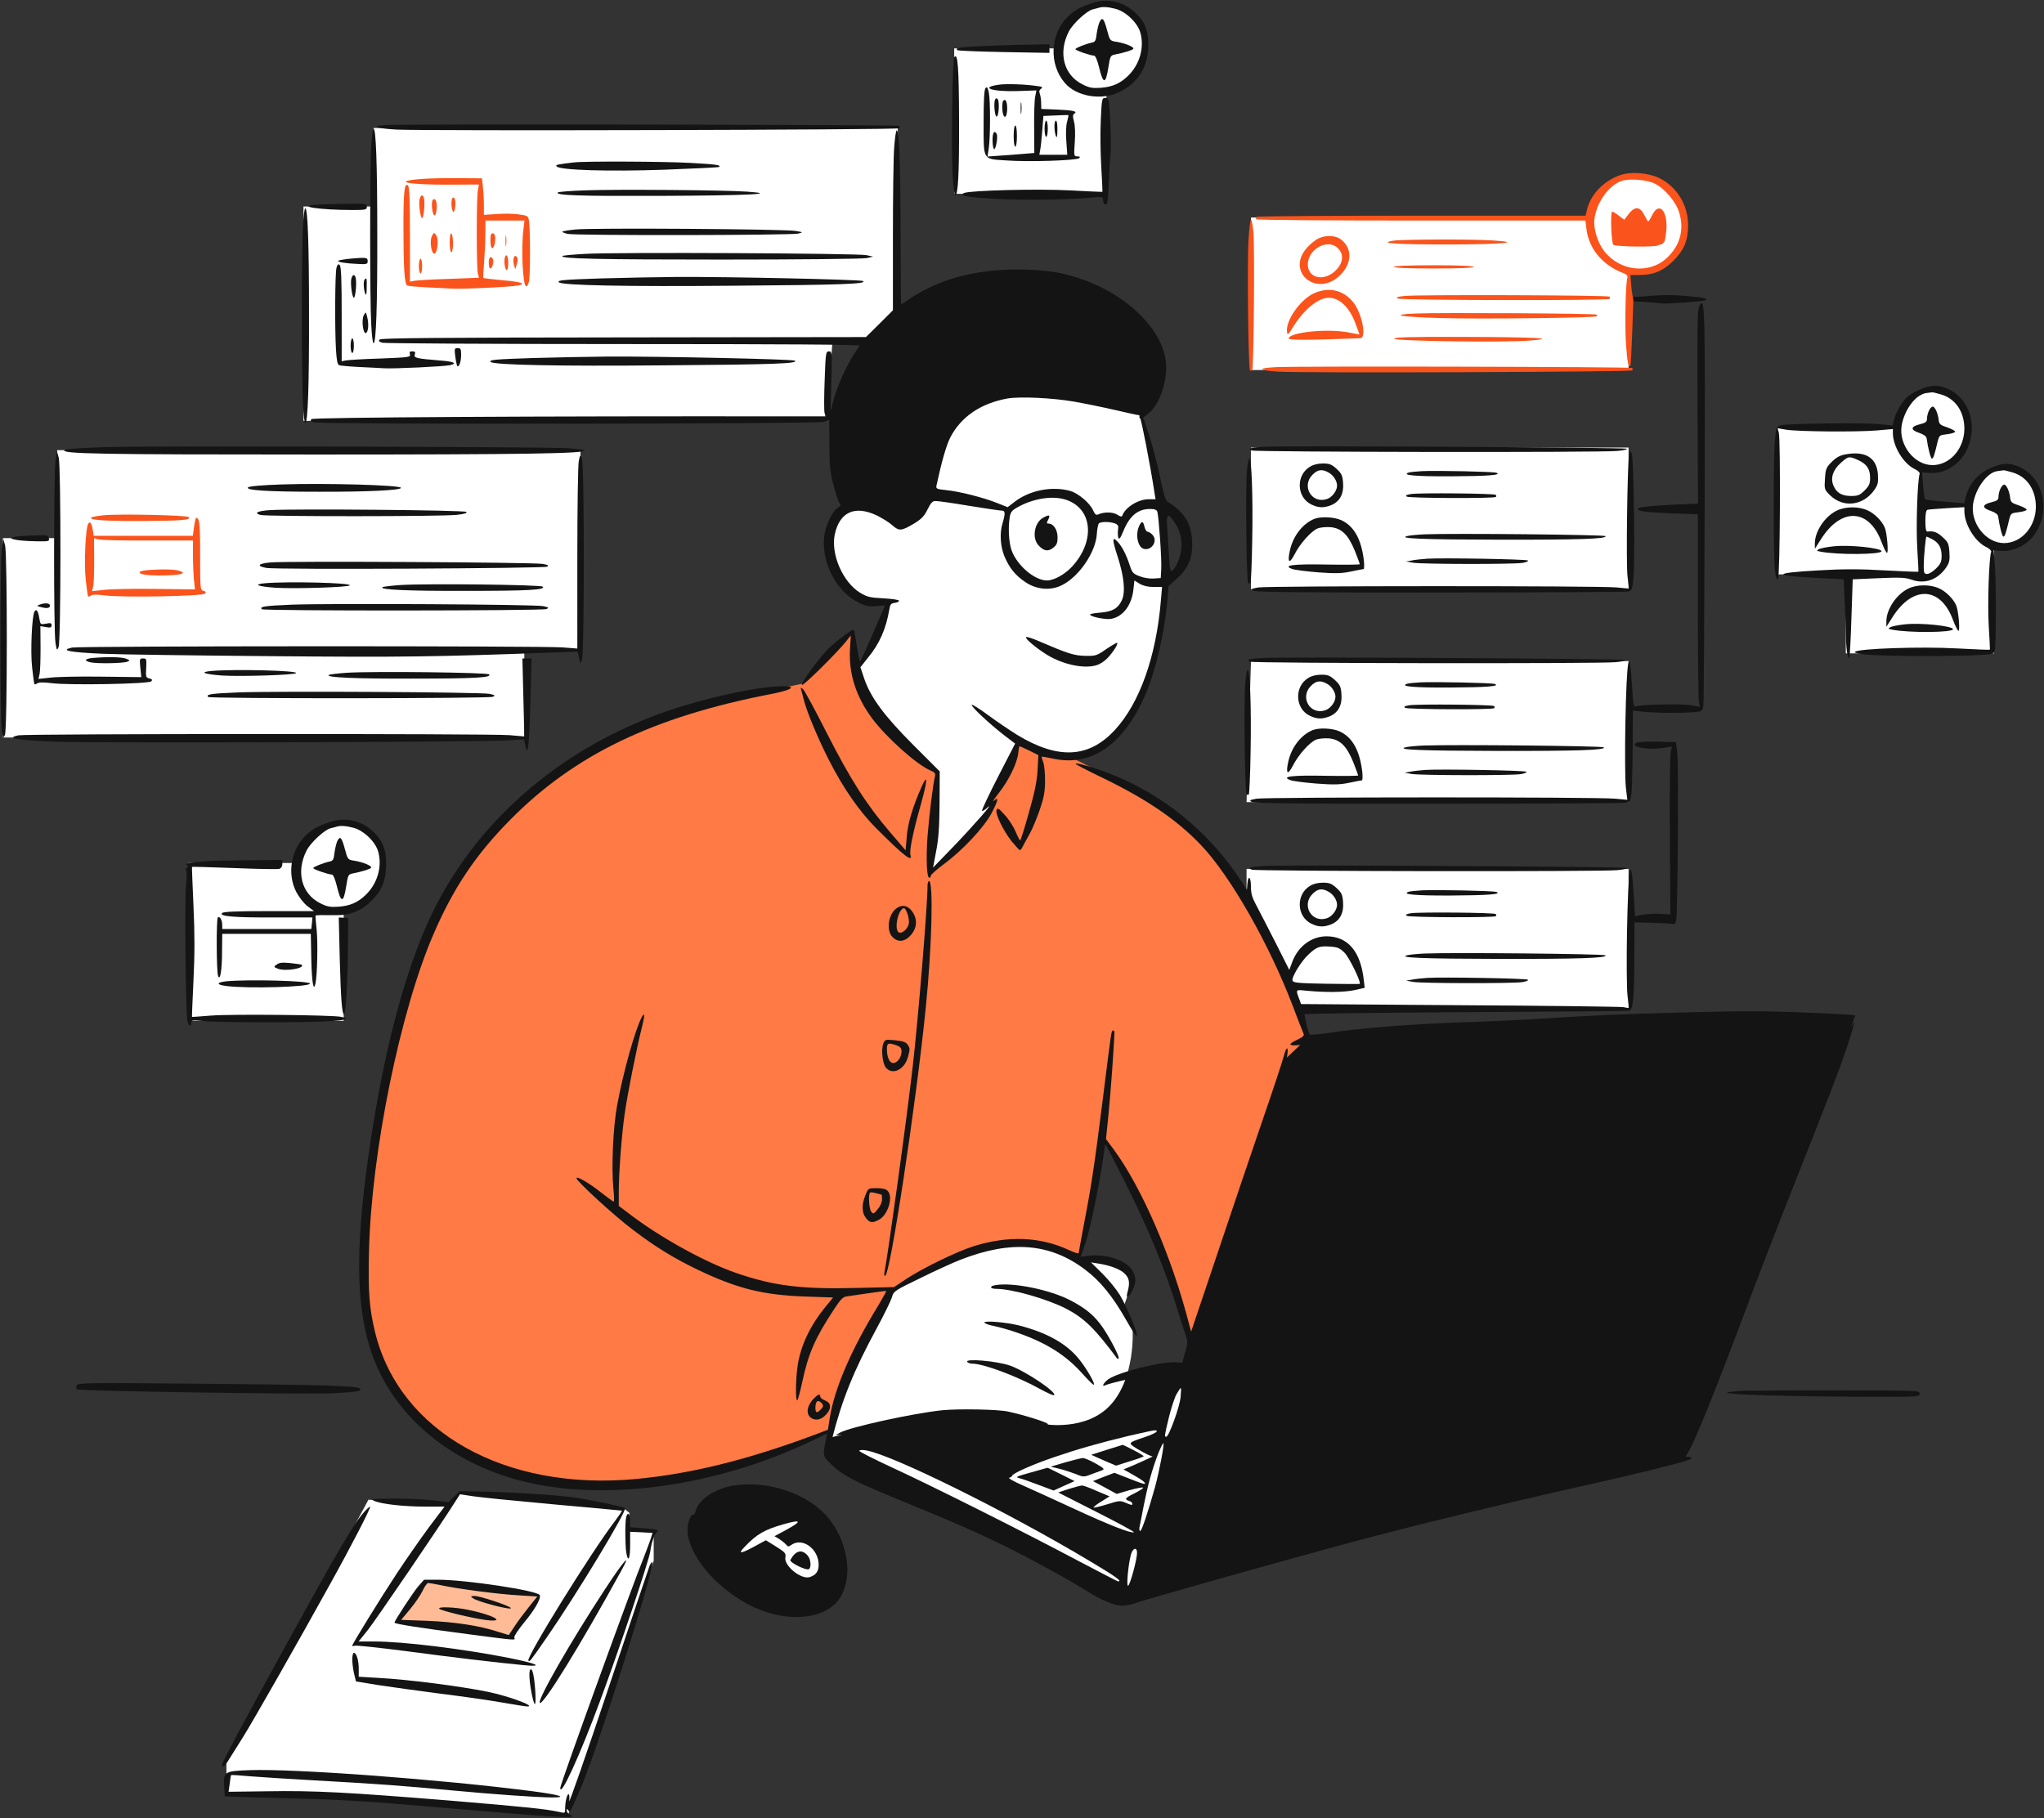 <?xml version="1.0" encoding="UTF-8"?> <svg xmlns="http://www.w3.org/2000/svg" width="1677" height="1492" viewBox="0 0 1677 1492" fill="none"><rect x="0" y="0" width="1677" height="1492" fill="#333333" stroke="none"/><g clip-path="url(#clip0_243_4365)"><path d="M1304.27 838.678L1059.33 855.254L993.024 1054.16L975.221 1118L683.002 1176.33L678.092 1189.83L683.002 1198.43L772.633 1238.94L886.819 1299.72L923.04 1314.45L1164.92 1244.47L1381.63 1199.04L1465.12 986.629L1522.21 833.153L1304.27 838.678Z" fill="#141414"></path><path d="M585.879 1227.64L571.213 1244.89L566.037 1257.4L585.879 1293.2L626.859 1319.52L663.093 1324.69L685.523 1313.05L693.719 1286.3L683.002 1257.4L659.642 1231.95L619.526 1222.46L585.879 1227.64Z" fill="#141414"></path><path d="M700.185 549.842V520.039L685.054 531.502L659.377 560.847L621.32 568.641L539.704 587.899L472.76 623.664L408.568 676.393L368.677 731.874L339.79 801.11L311.362 906.569L302.65 980.39L298.065 1069.8L315.948 1129.41L359.048 1179.39L419.572 1210.11L481.931 1219.74L564.006 1212.86L654.792 1183.97L681.386 1174.8L691.015 1139.95L729.072 1060.63L884.051 1033.12L898.723 975.805L905.601 934.08L943.199 1001.48L977.588 1099.15L1054.62 868.97L1072.96 851.547L1051.41 792.398L1030.78 752.048L990.427 692.441L939.531 652.092L879.466 621.829L853.789 616.786L836.365 608.532L811.146 655.76V667.681L763.002 715.826L769.421 632.834L718.984 587.899L700.185 549.842Z" fill="#FF7A45"></path><path d="M912.422 316.921H794.373L697.926 412.592L682.973 432.254V462.991L707.065 493.452H728.111L714.818 532.221L702.357 546.344L723.403 593.143L768.818 633.019L763.279 716.648L813.955 661.819L812.294 657.665L827.801 629.419L834.17 608.096L879.585 621.665L907.276 612.25L935.799 575.42L948.537 533.605L956.553 486.288L953.498 432.008L949.685 393.325L937.426 341.023L912.422 316.921Z" fill="white"></path><path d="M693.359 1132.34L680.874 1175.74V1179.71L735.064 1166.94L810.837 1159.39L856.998 1168.68C856.998 1168.68 891.665 1174.75 911.578 1152.42C931.491 1130.1 929.287 1092.04 929.287 1092.04L922.319 1071.14L929.287 1051.39L924.932 1039.78L900.255 1031.88L888.352 1034.85L875.288 1027.3L830.09 1019.39L781.343 1031.88L731.406 1059.82L693.359 1132.34Z" fill="white"></path><path d="M782.878 39.692H871.098L875.277 17.869L893.385 3.94H915.672L935.174 17.869L939.817 43.407L928.209 64.765L907.779 75.444V159.021H782.878V39.692Z" fill="white"></path><path d="M306.47 105.054H736.574V276.126L682.973 280.281L678.395 345.385H248.984V169.465H306.47V105.054Z" fill="white"></path><path d="M476.257 369.399H46.91V441.597H2.362V605.194H430.173V533.764H476.257V369.399Z" fill="white"></path><path d="M154.585 708.204H245.442V698.015L263.699 679.334L287.899 675.513L306.155 684.853L313.798 708.204L306.155 735.377L281.955 746.416V837.698H154.585V708.204Z" fill="white"></path><path d="M1305.9 178.48H1026.38V303.638H1336.15V223.328H1356.49L1380.48 200.904V172.222L1369 153.969L1348.66 146.147H1328.33L1310.07 161.27L1305.9 178.48Z" fill="white"></path><path d="M1336.15 367.26H1026.38V483.553H1336.15V367.26Z" fill="white"></path><path d="M1336.15 542.482H1026.38L1022.73 658.253H1336.15V542.482Z" fill="white"></path><path d="M1336.15 713.01H1022.73V735.955L1042.55 772.981L1063.93 827.738H1336.15V713.01Z" fill="white"></path><path d="M1458.42 350.088H1557.29L1565.22 329.568L1581.54 321.174H1599.73L1615.12 341.227L1611.39 371.074L1592.27 383.199H1576.41V413.512H1615.12L1621.65 393.459L1644.03 383.199L1664.08 388.796L1673.88 409.315L1666.88 437.763L1649.16 448.489H1636.1V536.164H1514.38V471.341H1458.42V350.088Z" fill="white"></path><path d="M370.044 1234.73L302.31 1230.66L185.777 1446.5V1455.96V1473.54H257.44L350.06 1478.27L465.667 1490.44L536.331 1280.71V1255.73H516.349V1241.41L511.687 1237.75L447.261 1230.66L376.818 1224.57L370.044 1234.73Z" fill="white"></path><path d="M397.657 1301.94L348.609 1297.68L325.685 1330.73L348.609 1334.47L420.582 1341.4L440.842 1308.88L397.657 1301.94Z" fill="#FFBB96"></path><path d="M895 2.866C885.134 6.333 880.734 9 875.8 13.933C861.534 28.2 860.467 52.6 873.534 67.933C882.867 79 902.867 82.6 917.534 75.933C932.734 68.867 941.134 56.6 942.067 39.666C942.734 26.067 939.534 17.4 930.6 9.666C920.6 0.733 907.534 -1.667 895 2.866ZM915.267 7.266C923.667 9.4 933.534 18.866 935.667 27C939 39.267 935 53 925.534 62.2C919 68.6 912.467 71.4 902.867 72.067C896.067 72.466 893.667 72.067 887.934 69.133C872.6 61.4 868.067 43.267 876.867 25.933C880.2 19.4 891.8 8.733 896.6 7.666C898.6 7.133 901 6.6 901.667 6.333C904.467 5.4 909.4 5.666 915.267 7.266Z" fill="#141414"></path><path d="M902.2 17.933C901.4 19.533 900.333 23.8 899.8 27.533C899.133 33.4 898.6 34.467 895.666 35C890.733 36.067 882.333 39.4 882.333 40.333C882.333 41.4 894.866 45.667 897.666 45.667C898.733 45.667 900.333 49.533 901.666 55C905.133 69.4 907.133 69.4 909.4 55.133C910.733 46.467 911.133 45.533 914.2 44.867C923 43.133 929.133 41.133 929.8 40.067C930.733 38.6 923.4 35.533 916.2 34.333C910.733 33.533 910.6 33.4 908.333 24.867C905.666 15.133 904.466 13.667 902.2 17.933Z" fill="#141414"></path><path d="M809.267 37.667C787.534 38.6 783.4 39.133 785.4 41.133C785.8 41.667 803 42.333 823.534 42.733L861 43.4V39.8V36.333L846.734 36.6C838.734 36.6 821.934 37.133 809.267 37.667Z" fill="#141414"></path><path d="M782.867 47C781.4 49.533 780.334 125 781.667 145.267C782.2 153.533 783.134 160.333 783.667 160.333C786.067 160.333 787 143 786.867 99C786.734 54.733 785.8 42.6 782.867 47Z" fill="#141414"></path><path d="M819.4 69.533C803.4 71.8 813.933 75.4 834.733 74.733L850.333 74.2L849.4 78.867C848.733 81.533 848.333 93.133 848.467 104.6L848.6 125.533L840.467 126.2C835.933 126.6 827.4 127.267 821.267 127.667L810.2 128.467L811.267 121.4C812.6 111.933 812.6 82.333 811.267 75.8C810.333 71.8 809.8 71 808.6 72.2C807.533 73.267 807 81.667 807 100.333C807 132.2 805.933 130.333 825.933 131.667C844.333 133 883.533 131.667 885.4 129.8C886.467 128.733 886.067 128.333 883.933 128.333C881.133 128.333 881 128.067 881.8 116.6C882.333 109.667 882.067 102.867 881.133 99.667C880.067 95.667 880.067 94.2 881.267 93.4C884.6 91.4 880.467 90.467 867.667 89.933L854.333 89.4L854.2 84.467C854.2 81.8 853.667 78.467 853.133 77C852.333 75.133 852.733 73.8 854.067 72.867C855.8 71.533 855.267 71.133 850.867 70.6C841 69.133 825.667 68.6 819.4 69.533ZM875.533 99.8C874.6 102.867 874.333 109.4 874.867 115.933L875.667 127H864.2H852.733L853.4 123.133C853.933 121 854.6 113.8 855.133 107.133L856.067 95.133L866.2 94.733C871.8 94.467 876.467 94.333 876.6 94.467C876.733 94.467 876.333 96.867 875.533 99.8Z" fill="#141414"></path><path d="M857 105.667C857 109.267 857.667 112.333 858.333 112.333C859.133 112.333 859.667 109.267 859.667 105.667C859.667 101.933 859.133 99 858.333 99C857.667 99 857 101.933 857 105.667Z" fill="#141414"></path><path d="M865.133 103.933C865.133 106.733 865.667 110.2 866.333 111.667C867.133 113.533 867.533 112.2 867.533 106.6C867.667 102.333 867.133 99 866.333 99C865.667 99 865 101.267 865.133 103.933Z" fill="#141414"></path><path d="M816.333 81.933C815.133 85.133 816.2 95.666 817.666 95.666C819.533 95.666 820.2 83 818.466 81.266C817.533 80.333 816.866 80.6 816.333 81.933Z" fill="#141414"></path><path d="M903.134 98.6C902.6 108.733 902.867 125.933 903.534 137C904.2 147.933 904.6 157.133 904.467 157.4C904.2 157.533 892.2 157 877.534 156.2C851 154.867 796.734 156.2 791.134 158.333C785.8 160.6 793.667 161.933 818.067 163.267C841.4 164.467 877.8 163.933 896.734 162.067C904.467 161.4 905 161.533 905 164.067C905 167.133 907 169 908.334 167C908.734 166.333 909.4 158.733 909.667 150.067C910.067 141.4 910.6 130.733 911.134 126.333C911.534 122.067 911.4 109.933 910.867 99.4C909.934 80.867 909.934 80.333 907 80.333C904.067 80.333 903.934 80.867 903.134 98.6Z" fill="#141414"></path><path d="M823.133 82.6C822.066 83.667 822.066 91.4 823.133 94.2C824.6 97.933 826.333 95 826.333 89C826.333 83.4 825 80.733 823.133 82.6Z" fill="#141414"></path><path d="M837.4 89C837.4 93.4 837.667 95 837.934 92.6C838.2 90.2 838.2 86.6 837.934 84.6C837.667 82.6 837.4 84.6 837.4 89Z" fill="#141414"></path><path d="M316.067 102.6C303.8 103.533 308.467 105.4 325.4 106.333C347.134 107.533 736.467 106.6 737.8 105.267C738.334 104.733 738.334 103.933 737.8 103.267C736.734 102.333 329.134 101.667 316.067 102.6Z" fill="#141414"></path><path d="M831.667 111.667C831.667 116.6 832.2 120.333 833 120.333C833.8 120.333 834.334 116.6 834.334 111.667C834.334 106.733 833.8 103 833 103C832.2 103 831.667 106.733 831.667 111.667Z" fill="#141414"></path><path d="M304.6 119.933C303.4 138.2 303.4 247.133 304.6 266.6C305 274.867 305.8 281.667 306.467 281.667C308.6 281.667 309.667 250.467 309.534 192.333C309.534 133.4 308.467 105.666 306.467 105.666C305.8 105.666 305 112.066 304.6 119.933Z" fill="#141414"></path><path d="M733.667 120.6C733 128.2 732.6 161.4 732.6 194.467V254.6L721.533 265.667L710.467 276.6L511.8 276.867C359.8 277 312.733 277.4 311.533 278.6C310.333 279.8 310.867 280.467 313.8 281.267C315.933 281.8 405 282.333 511.933 282.333C641 282.333 705.8 282.733 705.267 283.667C704.867 284.333 702.733 287.533 700.6 290.733C694.733 299.533 686.467 317.933 683.8 328.333L681.4 337.8L682.067 313C682.733 289.133 682.6 288.333 680.067 288.333C677.533 288.333 677.4 289.667 676.6 311.933C676.067 325 676.067 337 676.467 338.6L677.267 341.667H648.2C441.267 341.4 257 342.467 255.533 343.933C254.333 345.133 254.867 345.8 257.8 346.6C263.933 348.333 670.067 347.933 675.667 346.2L680.333 344.733L680.467 364.867C680.467 381.267 681 387.267 683.533 397C685.133 403.533 687.4 410.333 688.333 411.933C690.067 414.467 689.933 415 687.133 416.867C682.733 419.667 677.267 431.533 676.2 440.333C673.8 461.667 686.2 485.533 704.467 494.467C710.333 497.4 713 497.933 718.867 497.4L726.067 496.867L720.333 510.2C711.267 531.667 705.933 543.133 705.4 542.467C705 542.067 703.933 536.333 702.867 529.533C701.933 522.867 700.867 517 700.467 516.733C699.667 515.8 685.667 526.333 679.667 532.333C671.933 540.067 657 560.467 657.933 562.067C658.733 563.4 688.067 534.333 694.6 525.8L698.067 521.267L697.4 532.467C696.2 552.6 702.2 571.533 715.533 589.533C727.267 605.267 752.333 627.667 763.533 632.333C766.867 633.667 767.667 634.733 767.133 636.867C765.4 643.933 762.333 669.4 761 686.2C759.667 704.733 760.333 720.333 762.467 720.333C763.133 720.333 763.667 719.533 763.667 718.6C763.667 717.8 768.467 713.533 774.333 709.133C789.8 697.8 807.267 679 813.4 667.533C819.133 656.467 819.667 653.4 815.4 657.133C813.8 658.467 815.667 655.667 819.4 650.867C827.667 640.333 834.467 626.333 835.4 618.2C835.667 615 836.2 612.333 836.467 612.333C836.733 612.333 840.333 613.933 844.467 615.933L851.933 619.667L851.267 632.067C850.733 641.4 848.867 650.333 844.067 667.133C840.6 679.533 837.4 689.667 837 689.667C836.6 689.667 834.867 686.333 833.133 682.2C831.4 678.067 827.4 671.933 824.2 668.6C819.533 663.4 818.467 662.733 817.667 664.6C816.333 667.8 823.267 681.933 830.2 690.6C833.4 694.467 836.333 697.667 836.733 697.667C837.267 697.667 838.333 696.333 839.133 694.6C839.933 693 842.467 688.333 844.733 684.333C847 680.333 850.733 671.267 853.133 664.333C856.6 654.067 857.4 649.533 857.4 640.333C857.4 634.067 856.733 627.267 855.8 625.133C855 623 854.467 621.133 854.6 621C854.867 620.733 859.533 621.533 865 622.733C896.6 629.133 922.733 610.2 940.467 568.333C948.6 548.867 955.8 517.267 957.8 492.333L958.733 481L965.8 474.6C975.267 466.067 978.867 457 978.067 443.533C977.133 429 971.4 419.933 957.8 411.667C956.333 410.733 954.333 404.467 951.8 391.667C949.667 381.4 945.667 366.2 943 357.8L938.067 342.733L942.733 338.867C951.8 331.4 958.333 311.133 956.467 296.067C953.267 271 927 244.2 892.333 230.867C874.2 223.8 859.133 221.267 835 221.133C799.533 221.133 769.4 229.4 745.4 245.8C742.333 247.933 739.667 249.667 739.4 249.667C739.133 249.667 738.867 223.4 738.867 191.267C738.733 133.8 737.8 107 735.667 107C735.133 107 734.2 113.133 733.667 120.6ZM881 329.533C889.4 331 904.467 334.067 914.333 336.333C924.2 338.6 933 340.6 933.933 340.6C934.867 340.733 935.267 341.267 934.867 341.8C934.6 342.333 934.867 343 935.4 343.267C936.333 343.533 943.8 381.933 947.133 403.933L948.067 409.667H942.467C933.8 409.667 923 416.467 920.733 423.267C920.333 424.2 919 423.933 916.6 422.333C913.133 420.067 905.8 419.933 900.867 422.2C899.267 422.867 898.333 422.067 897 419.133C894.6 413.133 884.733 404.733 878.067 402.867C863.4 398.733 845 402.2 832.6 411.667L826.733 416.2L818.333 412.867C807.533 408.467 787.267 403.267 776.333 402.2C768.467 401.4 767.8 401 768.333 398.467C772.467 379.133 776.333 365.667 779.533 359.267C788.2 342.2 804.467 331 826.6 327C836.733 325.267 863.133 326.467 881 329.533ZM873.133 409.667C896.2 416.067 899.4 443.4 879.533 465C873.4 471.533 864.733 476.333 858.867 476.333C848.733 476.2 834.467 464.067 829.933 451.533C827.667 445 827 433.133 828.467 424.2C829.133 420.2 830.333 418.733 834.733 416.333C847.133 409.267 862.333 406.733 873.133 409.667ZM794.6 415C807.933 417.133 820.2 419 821.667 419C824.867 419 825 421 822.467 429.667C820.067 437.4 820.733 448.333 824.067 456.467C828.067 465.933 832.867 472.067 841.267 477.667C850.2 483.8 861.8 484.867 871 480.333C885.267 473.4 899.267 452.867 899.933 437.667C900.2 433.667 901 429.933 901.667 429.4C903.533 427.933 910.867 428.067 914.733 429.533C917.4 430.6 917.8 431.533 917.267 434.867C917 437.133 917.133 440.067 917.533 441.267C918.2 443 919.267 441.667 921.667 435.8C926.733 423.4 933.533 417.667 943.533 417.667C947.4 417.667 949 418.333 949.533 419.933C950.733 424.333 953.267 459.533 952.733 467L952.333 474.333L946.6 474.733C943.4 475 938.2 474.2 935 472.867C929.667 470.867 928.867 469.933 926.867 463.8C923.933 454.867 920.6 448.467 916.867 444.467C912.333 439.667 912.333 442.733 917.133 457.267C922.333 473.667 923.533 486.067 920.333 492.733C917.267 499.267 912.733 501.933 902.733 502.733C898.2 503 894.333 503.8 894.333 504.333C894.333 506.067 907.533 508.733 911.8 507.8C921.533 505.933 928.6 496.467 929.933 483.533L930.733 476.333L935 479C937.933 480.733 941.667 481.667 946.333 481.667H953.4L952.467 492.6C948.6 539 935 577 914.6 599.133C893.267 622.2 867.933 623.4 834.467 603C828.467 599.267 817.8 592.067 810.733 586.867C803.8 581.667 797.667 577.933 797.267 578.333C796.2 579.4 811.4 593.667 823.933 603.4L832.867 610.2L818.867 637.4C811.133 652.467 805.267 665 805.667 665.4C806.067 665.8 807.933 664.733 809.933 662.867C817.267 656.333 798.733 677.533 782.467 694.467L765.533 711.933L768.067 698.467C770.067 688.333 770.733 678.467 770.867 659L771 633L749.533 611.533C725.667 587.667 714.333 572.467 709 556.733L705.933 547.533L712.067 539.8C721.667 528.2 726.867 516.2 729.667 500.067C730.333 495.933 731 495.133 734.067 494.733C736.067 494.467 737.667 493.667 737.667 493C737.667 492.2 732.067 491.4 724.867 491C713.667 490.467 711.267 489.8 705.533 486.333C691.533 477.667 681.533 454.867 684.867 438.733C688.733 420.2 701.267 414.467 719.133 422.867C723.533 425 729.4 428.6 732.067 431C737.8 436.067 739.533 435.8 750.333 429.4C755.933 425.933 758.333 423.533 761 418.067C763.533 412.867 765.133 411.133 767.267 411.133C769 411 781.133 412.733 794.6 415ZM962.733 427.267C967.4 433.8 969.4 439.667 969.4 447.4C969.4 454.733 965.667 465 962.067 468.067C960.2 469.533 959.8 468.333 959.133 456.733C958.733 449.533 958.067 439 957.667 433.267C956.867 421.8 957.8 420.733 962.733 427.267Z" fill="#141414"></path><path d="M855.8 424.867C848.6 428.867 846.466 441.533 852.066 447.533C856.333 452.2 859.933 452.867 864.066 449.533C867 447.267 867.666 445.667 867.666 440.867C867.666 434.733 864.333 429.667 860.333 429.667C858.733 429.667 858.6 429.133 859.666 427.133C862.066 422.467 861.133 421.933 855.8 424.867Z" fill="#141414"></path><path d="M934.6 431.667C931.4 438.6 933.4 448.733 938.2 450.333C944.734 452.333 950.2 443.933 945.667 439C944.334 437.533 942.467 436.333 941.534 436.333C940.6 436.333 939.534 434.467 939 432.333C937.934 427.4 936.6 427.267 934.6 431.667Z" fill="#141414"></path><path d="M841.8 522.867C841 524.2 850.467 532.067 859.134 537.4C872.6 545.667 890.867 549.267 900.6 545.533C902.6 544.867 906.067 542.6 908.067 540.6C912.334 536.467 917.667 528.467 916.6 527.533C916.334 527.133 912.334 529.533 907.667 532.6C899.934 538.067 898.867 538.333 890.6 538.2C881.4 538.067 876.067 536.333 853.4 526.6C847.4 523.933 842.067 522.2 841.8 522.867Z" fill="#141414"></path><path d="M814.333 114.867C814.333 118.6 814.866 121.8 815.533 122.333C817 123.133 819 111.8 817.666 109.8C815.8 106.6 814.333 108.733 814.333 114.867Z" fill="#141414"></path><path d="M471 133.267C457.133 134.867 455.4 135.267 456.733 136.6C459.8 139.667 499.4 140.867 544.866 139.267C569.4 138.333 589.8 137.4 590.066 137C591.666 135.4 587.933 134.867 566.2 133.667C544.466 132.467 479.8 132.2 471 133.267Z" fill="#141414"></path><path fill-rule="evenodd" clip-rule="evenodd" d="M1340.07 247.267L1339.67 243.4C1340.07 243.8 1346.6 243.533 1354.33 242.733C1363.53 241.933 1373.4 241.933 1383.53 242.867C1398.07 244.2 1401 244.867 1399.4 246.333C1398.47 247.267 1367.67 249.533 1363.67 249C1361.8 248.733 1355.8 248.2 1350.2 247.8L1340.07 247.267Z" fill="#141414"></path><path fill-rule="evenodd" clip-rule="evenodd" d="M1302.2 171.533C1305.27 159.4 1315.67 148.6 1329 143.8C1337.93 140.6 1352.07 141.667 1361.53 146.2C1375.8 153.267 1385 168.2 1385 184.867C1385 197.267 1381.8 205 1373.13 213.8C1364.6 222.333 1356.6 225.667 1345 225.667H1337.67L1338.33 234.2C1338.73 239 1339.4 243.133 1339.67 243.4L1340.07 247.267L1339.13 273.4C1338.6 287.8 1337.93 299.8 1337.67 300.2C1335.93 301.8 1335.13 297.533 1334.07 282.6C1333 267.267 1333.67 233.133 1335.13 228.067C1335.67 226.333 1334.73 225.267 1332.07 224.2C1314.73 217.667 1303.4 204.067 1301.53 187.4L1300.73 181H1166.33C1092.33 181 1031.4 180.6 1030.87 179.933C1030.33 179.4 1030.33 178.6 1030.87 177.933C1031.4 177.4 1092.47 177 1166.33 177H1300.87L1302.2 171.533ZM1377.8 174.733C1375.27 165.933 1366.2 155 1357.8 150.733C1351.67 147.533 1337.4 146.333 1330.87 148.333C1320.33 151.667 1310.07 165.667 1308.2 179.4C1307.13 187.133 1310.47 198.6 1316.07 205.933C1328.73 222.467 1352.73 225.267 1367.27 211.933C1378.33 201.8 1381.93 188.867 1377.8 174.733Z" fill="#FA541C"></path><path d="M1336.2 175.667L1332.6 180.333L1328.2 177C1325.8 175.133 1323.4 173.667 1322.73 173.667C1321.13 173.667 1321.93 199.133 1323.67 200.867C1325.27 202.467 1358.87 203 1360.47 201.267C1362.73 199 1358.47 198.333 1342.07 198.333H1324.87L1325.53 194.467C1325.93 192.333 1326.33 189.133 1326.33 187.267C1326.33 184.6 1326.73 184.2 1327.93 185.4C1331.13 188.6 1335.53 187.133 1339.53 181.533L1343.53 176.2L1346.33 181.533C1350.07 188.867 1354.47 189.133 1358.07 182.067C1361.13 176.333 1361.53 177.267 1363 190.6C1363.53 195.267 1364.47 199 1365 199C1365.67 199 1366.6 195.133 1367 190.333C1368.87 173.8 1361.53 164.733 1355.67 176.2C1354.2 179.267 1352.73 181.667 1352.33 181.667C1351.93 181.667 1350.47 179.267 1349 176.333C1345.4 169.267 1341.27 169.133 1336.2 175.667Z" fill="#FA541C"></path><path d="M1331.86 184.247L1325.21 180.67L1324.06 198.809C1324.06 198.809 1364.19 204.832 1364.91 198.809C1365.63 192.786 1362.78 175.303 1362.78 175.303L1352.56 184.247L1343.36 174.025L1331.86 184.247Z" fill="#FA541C"></path><path d="M344.067 147C321.4 149 335.267 151.667 368.067 151.533L393 151.4L392.067 156.2C390.867 162.467 390.867 219.933 392.067 224.467L393 227.933L367.933 228.867C354.2 229.267 341.533 230.067 339.667 230.467L336.333 231.133V192.467C336.333 164.333 335.933 153.4 334.733 152.2C331.933 149.4 331 157 331 184.333C331 219.667 331.8 233.4 334.2 234.333C335.133 234.733 342.333 235.4 350.2 235.8C357.933 236.2 367.4 236.6 371 236.867C379.4 237.4 420.067 235.4 425.4 234.2C432.067 232.733 427.533 231.267 411.933 229.933C403.533 229.133 396.6 228.333 396.467 228.067C396.333 227.8 396.6 222.2 397.133 215.667C397.667 209 398.2 198.6 398.2 192.333L398.333 181H414.333H430.333L429.533 187.533C427.4 203.533 428.867 235 431.8 235C432.467 235 433.4 233.4 433.933 231.267C435.133 227.267 435.133 189.133 434.067 181.667C433.4 177.133 433.267 177 425.533 175.933C421.133 175.267 413 175.133 407.4 175.667L397 176.333V168.067C397 163.4 396.6 156.6 396.2 153L395.4 146.333L374.467 146.2C363 146.067 349.267 146.467 344.067 147Z" fill="#FA541C"></path><path d="M480.067 156.2C468.2 156.6 458.067 157.4 457.667 157.933C455.267 160.333 475.667 161 541.667 160.733C613.133 160.466 640.467 159.133 613 157.266C593.8 155.933 504.467 155.266 480.067 156.2Z" fill="#141414"></path><path d="M344.333 163.133C343.267 166.467 344.867 179 346.333 179C347.533 179 348.733 167.8 347.933 163.267C347.267 159.533 345.4 159.4 344.333 163.133Z" fill="#FA541C"></path><path d="M371.266 162.466C369.933 163.8 370.2 171.266 371.533 173.4C372.2 174.6 372.866 173.666 373.4 170.2C374.2 165.266 373 160.733 371.266 162.466Z" fill="#FA541C"></path><path d="M355.134 163.933C354.067 165 354.067 170.733 355.267 174.733C356.334 179.133 358.334 175.8 358.334 169.4C358.334 164.6 356.867 162.2 355.134 163.933Z" fill="#FA541C"></path><path d="M260.067 167.933C241.8 169.267 262.6 172.333 289.267 172.333C300.067 172.333 301 172.067 301 169.667C301 167.133 300.2 167 284.067 167.267C274.6 167.4 263.8 167.667 260.067 167.933Z" fill="#141414"></path><path d="M248.6 185.267C247.4 203.533 247.4 312.467 248.6 331.933C249 340.2 249.8 347 250.467 347C252.6 347 253.667 315.8 253.534 257.667C253.534 198.733 252.467 171 250.467 171C249.8 171 249 177.4 248.6 185.267Z" fill="#141414"></path><path d="M1024.33 197.267C1023.13 216.467 1024.2 302.6 1025.53 303.933C1025.93 304.333 1026.73 304.333 1027.4 303.8C1028.6 302.467 1029.53 202.6 1028.33 189.933C1027.8 184.733 1027 180.333 1026.33 180.333C1025.8 180.333 1024.87 187.933 1024.33 197.267Z" fill="#FA541C"></path><path d="M471.933 188.333C466.6 188.867 461.8 189.667 461.4 190.067C461 190.467 463 191.267 465.8 191.933C472.733 193.4 649.933 193.133 655 191.667C659 190.6 659 190.6 653 189.533C644.6 187.933 483.8 186.867 471.933 188.333Z" fill="#141414"></path><path d="M354.467 193.533C351.8 198.333 354.733 211.8 357.4 207.267C359.4 204.067 359.667 195.4 357.933 193.133C356.067 190.6 355.933 190.6 354.467 193.533Z" fill="#FA541C"></path><path d="M369 198.867C369 203.4 369.533 207 370.333 207C371.133 207 371.667 203.8 371.667 199.8C371.667 195.8 371.133 192.067 370.333 191.667C369.533 191.133 369 193.933 369 198.867Z" fill="#FA541C"></path><path d="M403.134 191.933C401.934 193.267 402.2 202.733 403.534 203.533C404.867 204.333 406.334 200.067 406.334 195.4C406.334 192.333 404.6 190.467 403.134 191.933Z" fill="#FA541C"></path><path d="M414.733 197.667C414.733 201.667 415 203.4 415.267 201.267C415.533 199.267 415.533 196.067 415.267 193.933C415 191.933 414.733 193.667 414.733 197.667Z" fill="#FA541C"></path><path d="M1081.4 195.8C1079 197 1075 200.333 1072.47 203.133C1054.33 223.133 1080.6 244.733 1099.67 225.667C1109.13 216.2 1109.53 204.333 1100.87 197C1096.07 193 1088.07 192.6 1081.4 195.8ZM1097.67 203.667C1102.47 208.333 1102.2 215 1096.87 220.867C1087.67 231.4 1073 229 1073 217C1073 204.333 1089.53 195.4 1097.67 203.667Z" fill="#FA541C"></path><path d="M1143 197.533C1130.07 199.667 1146.2 200.6 1189.4 200.6C1234.07 200.467 1249.93 198.867 1224.07 197.267C1207.93 196.2 1150.33 196.333 1143 197.533Z" fill="#FA541C"></path><path d="M479.934 208.333C470.067 208.867 461.8 209.667 461.4 210.067C459.267 212.333 491.4 213 592.334 213C654.734 213 708.067 212.467 711 211.8L716.334 210.6L711 209.4C703.934 207.8 502.734 206.867 479.934 208.333Z" fill="#141414"></path><path d="M414.067 211.933C413.4 215.533 414.467 221.667 415.8 221.667C416.467 221.667 417 219 417 215.667C417 209.8 415 207.267 414.067 211.933Z" fill="#FA541C"></path><path d="M421.533 211.4C421.133 212.733 421.133 215.267 421.667 217.4L422.733 221L424.067 216.6C425 213.533 425 211.8 423.933 210.733C422.867 209.667 422.2 209.8 421.533 211.4Z" fill="#FA541C"></path><path d="M288.066 212.2C282.733 212.733 278.066 213.533 277.533 213.933C276.466 215 283.533 216.2 293.666 216.6C300.866 217 301.666 216.733 301.666 214.333C301.666 211.267 300.733 211.133 288.066 212.2Z" fill="#141414"></path><path d="M401 215.667C401 218.2 401.533 220.333 402.333 220.333C403.933 220.333 405.533 214.333 404.333 212.467C402.6 209.533 401 211.133 401 215.667Z" fill="#FA541C"></path><path d="M343.667 218.333C343.667 221.667 344.334 224.333 345 224.333C345.8 224.333 346.334 221.667 346.334 218.333C346.334 215 345.8 212.333 345 212.333C344.334 212.333 343.667 215 343.667 218.333Z" fill="#FA541C"></path><path d="M276.066 219.8C274.866 224.067 274.6 269.133 275.666 287.267C276.2 295.533 276.866 299.133 278.2 299.667C279.133 300.067 286.333 300.733 294.2 301.133C301.933 301.533 311.4 301.933 315 302.2C323.266 302.733 364.066 300.733 369.266 299.667C375.666 298.2 372.2 296.6 360.733 295.8C341.533 294.2 339.4 293.8 340.333 290.867C341 288.867 340.466 288.333 338.333 288.333C336.2 288.333 335.666 288.867 336.333 290.733C337 293.133 335.533 293.267 312.066 294.2C298.2 294.6 285.533 295.4 283.666 295.8L280.333 296.467V257.8C280.333 229.667 279.933 218.733 278.733 217.533C277.533 216.333 276.866 216.867 276.066 219.8Z" fill="#141414"></path><path d="M1143.67 219C1143.67 219.8 1155.4 220.333 1176.33 220.333C1197.27 220.333 1209 219.8 1209 219C1209 218.2 1197.27 217.667 1176.33 217.667C1155.4 217.667 1143.67 218.2 1143.67 219Z" fill="#FA541C"></path><path d="M288.333 228.467C287.267 231.8 288.867 244.333 290.333 244.333C291.533 244.333 292.733 233.133 291.933 228.6C291.267 224.867 289.4 224.733 288.333 228.467Z" fill="#141414"></path><path d="M493.133 228.467C461.533 229.533 456.867 229.933 458.6 231.667C461 234.2 514.333 235.267 601 234.467C691.533 233.8 711.8 233 708.067 230.6C706.2 229.4 596.2 227 554.333 227.267C539.267 227.4 511.8 227.933 493.133 228.467Z" fill="#141414"></path><path d="M299.267 229.267C297.933 230.467 298.333 237.8 299.667 241C300.467 242.867 300.867 241.533 300.867 235.933C301 228.2 300.867 227.667 299.267 229.267Z" fill="#141414"></path><path d="M1077.13 241.133C1066.07 246.733 1054.6 263.533 1055.93 272.467C1056.33 275.267 1056.87 274.867 1060.73 268.6C1069.67 254.067 1081.4 244.467 1090.07 244.333C1099.13 244.333 1107.4 252.333 1112.33 266.067L1115.4 274.467L1105.27 272.6C1088.33 269.667 1058.87 272.6 1057.27 277.533C1056.73 279.267 1070.6 279.267 1116.07 277.533C1121.53 277.4 1117.4 256.6 1110.07 247.8C1101.67 237.533 1089.4 235.133 1077.13 241.133Z" fill="#FA541C"></path><path d="M1152.33 242.866C1145.93 243.533 1144.87 244.066 1147 245C1150.07 246.466 1319.13 246.733 1320.6 245.266C1321 244.733 1321 243.933 1320.6 243.4C1319.27 242.2 1162.6 241.666 1152.33 242.866Z" fill="#FA541C"></path><path d="M1394.2 251.133C1392.6 253.8 1392.47 268.333 1392.73 333.8L1393.13 413.266L1374.07 414.066C1353 415.133 1343.67 416.2 1343.67 417.666C1343.67 419.533 1350.87 420.466 1372.07 421.266L1393 422.066V496.2C1393 537 1393.4 572.466 1393.8 575.133L1394.6 580.066L1387.53 578.733C1380.2 577.4 1346.2 578.066 1342.2 579.666C1340.33 580.333 1339.93 578.466 1339.13 564.733C1336.87 527.133 1334.6 539.133 1333.53 593.666C1333.13 616.733 1333.27 640.333 1333.93 646.066L1335.13 656.333L1325.13 655.4C1311.27 653.933 1039.27 654.066 1031 655.4C1025.27 656.466 1024.73 656.733 1027 658.066C1029 659.266 1068.47 659.666 1180.33 659.533C1263.27 659.533 1332.47 659.133 1334.33 658.733C1337.27 658.2 1337.8 657.133 1338.6 650.866C1339 646.866 1339.4 630.066 1339.53 613.4L1339.67 583.133L1348.73 584.066C1358.33 585.133 1380.47 585.266 1390.6 584.333C1396.6 583.8 1396.87 583.533 1397.53 579C1397.93 576.466 1398.33 502.066 1398.6 413.666C1399 248.733 1398.87 242.866 1394.2 251.133Z" fill="#141414"></path><path d="M298.466 258.733C296.466 262.333 297.8 274.067 300.2 273.267C302.2 272.6 302.733 265.667 301.266 260.2C300.2 255.667 300.066 255.667 298.466 258.733Z" fill="#141414"></path><path d="M1161.4 257.267C1138.73 258.2 1148.6 260.067 1182.07 261C1212.87 261.933 1308.87 260.867 1310.2 259.533C1310.47 259.267 1310.33 258.6 1309.93 258.2C1309 257.133 1180.47 256.467 1161.4 257.267Z" fill="#FA541C"></path><path d="M1143.93 277.933C1144.6 279.933 1231 281.133 1254.33 279.533C1280.07 277.667 1259.8 276.6 1199.93 276.467C1155.27 276.333 1143.53 276.733 1143.93 277.933Z" fill="#FA541C"></path><path d="M287.667 283.667C287.667 287 288.334 289.667 289 289.667C289.8 289.667 290.334 287 290.334 283.667C290.334 280.333 289.8 277.667 289 277.667C288.334 277.667 287.667 280.333 287.667 283.667Z" fill="#141414"></path><path d="M373.533 292.6C374.066 296.467 374.866 299.933 375.133 300.333C376.6 301.667 378.333 296.733 378.333 291.267C378.333 286.467 377.933 285.667 375.533 285.667C372.866 285.667 372.733 286.067 373.533 292.6Z" fill="#141414"></path><path d="M437.133 293.8C405.533 294.866 400.867 295.266 402.6 297C405 299.533 458.333 300.6 545 299.8C635.533 299.133 655.8 298.333 652.067 295.933C650.2 294.733 540.2 292.333 498.333 292.6C483.267 292.733 455.8 293.266 437.133 293.8Z" fill="#141414"></path><path d="M1047 301.267C1031 302.067 1032.07 303.933 1049.27 305C1069.27 306.2 1337.8 305.267 1339.13 303.933C1339.67 303.4 1339.67 302.6 1339.13 301.933C1338.07 301 1066.87 300.333 1047 301.267Z" fill="#FA541C"></path><path d="M1576.33 319.133C1572.73 320.6 1567.8 323.267 1565.67 325C1561.27 328.333 1555.13 338.6 1553.8 345L1552.87 349.133L1540.6 347.933C1527.53 346.733 1466.73 347.533 1460.73 349C1457.4 349.933 1457.13 350.467 1456.2 361.533C1454.87 376.333 1454.87 455.533 1456.2 467.533C1457 474.2 1457.67 476.2 1458.73 475.133C1460.47 473.4 1461 360.867 1459.4 354.867L1458.33 351.4L1465.4 352.6C1474.87 354.2 1522.6 354.6 1539.4 353.267L1553 352.067V355.267C1553 366.2 1561.67 380.467 1570.87 384.867C1573.4 386.067 1575.27 387.8 1575 388.733C1573.13 394.067 1571.93 432.467 1573 449.667C1573.67 460.2 1574.07 469 1573.93 469.133C1573.8 469.4 1561.4 468.867 1546.33 468.067C1526.2 466.867 1512.07 466.867 1491.8 468.067C1452.73 470.2 1453.67 472.6 1494.47 474.467L1512.6 475.4L1513.4 492.2C1513.93 501.4 1514.33 513.8 1514.47 519.667C1514.47 531.533 1515.93 541.667 1517.27 539.667C1517.67 538.867 1518.47 524.2 1519 506.867L1520.07 475.4L1541.27 474.467C1559.27 473.667 1563.4 473.933 1568.73 475.8C1579.27 479.533 1589.93 475.667 1596.73 465.667C1599.4 461.667 1599.8 459.8 1599.4 453.133C1598.87 446.067 1598.33 444.867 1593.93 440.867C1589.53 436.733 1586.33 435.533 1581.4 436.2C1580.2 436.333 1579.67 433.933 1579.67 427.667C1579.67 421.8 1580.2 418.733 1581.4 418.333C1582.2 418.067 1589.4 417.533 1597.4 417L1611.67 416.2V419.4C1611.67 430.2 1620.33 444.467 1629.53 448.867C1632.07 450.067 1633.93 451.8 1633.67 452.733C1631.8 458.067 1630.6 496.467 1631.67 513.667C1632.33 524.2 1632.73 533 1632.6 533.133C1632.47 533.4 1620.07 532.867 1605 532.067C1576.47 530.467 1524.6 532.2 1521.93 534.867C1521.13 535.667 1524.6 536.467 1531.13 537.133C1542.73 538.467 1597.27 538.733 1620.73 537.667C1635.13 537 1635.8 536.867 1636.6 533.8C1637.8 529.133 1637.8 474.6 1636.6 462.333L1635.67 451.667L1642.2 452.067C1650.47 452.733 1660.87 448.333 1666.6 441.933C1682.73 423.533 1678.6 394.333 1658.33 383.933C1649.27 379.267 1642.33 379.533 1630.87 385.133C1622.07 389.533 1615.27 397.933 1612.87 407.533L1611.53 413L1595.67 411.667C1587 411 1579.53 410.066 1579.27 409.667C1579 409.267 1578.33 404.2 1577.8 398.333L1577 387.667L1583.53 388.067C1596.07 389 1608.87 380.6 1614.33 367.8C1622.33 349.267 1615.93 328.2 1599.8 319.933C1591.27 315.667 1585.53 315.533 1576.33 319.133ZM1592.47 323.667C1604.47 327.133 1611.67 337.933 1611.67 351.933C1611.53 368.333 1599.8 381.667 1585.53 381.667C1570.6 381.667 1557.67 365.133 1560.2 349.267C1562.33 336.467 1571.8 323.667 1580.07 322.6C1582.47 322.333 1584.73 321.933 1585.13 321.933C1585.53 321.8 1588.87 322.6 1592.47 323.667ZM1651.13 387.667C1663.13 391.133 1670.33 401.933 1670.33 415.933C1670.2 432.333 1658.47 445.667 1644.2 445.667C1629.27 445.667 1616.33 429.133 1618.87 413.267C1621 400.467 1630.47 387.667 1638.73 386.6C1641.13 386.333 1643.4 385.933 1643.8 385.933C1644.2 385.8 1647.53 386.6 1651.13 387.667ZM1585 442.333C1590.6 445.133 1593 449.4 1593 456.067C1593 461 1592.2 462.733 1588.47 466.467C1585.93 469 1582.73 471 1581.13 471C1578.73 471 1578.33 470.2 1578.33 464.6C1578.33 456.733 1579.93 440.333 1580.6 440.333C1580.87 440.333 1582.87 441.267 1585 442.333Z" fill="#141414"></path><path d="M1582.6 337C1581.67 338.867 1581 341.8 1581 343.533C1581 346.2 1579.93 347 1575 348.2C1567.4 350.067 1567.27 352.867 1574.73 355.267C1578.47 356.6 1580.47 358.067 1580.73 359.8C1581.8 367.8 1584.07 376.333 1585 376.333C1586.2 376.333 1587 373.933 1589.93 361.667C1591.13 357.267 1591.53 357 1597.4 356.333C1600.87 355.933 1603.93 355 1604.07 354.333C1604.2 353.533 1601.4 352.067 1597.67 350.733C1591.93 348.867 1591 348.067 1590.6 344.733C1590.07 339.267 1587.53 333.667 1585.67 333.667C1584.87 333.667 1583.4 335.133 1582.6 337Z" fill="#141414"></path><path d="M1641.27 401C1640.33 402.867 1639.67 405.8 1639.67 407.533C1639.67 410.2 1638.6 411 1633.67 412.2C1626.07 414.067 1625.93 416.867 1633.4 419.267C1637.13 420.6 1639.13 422.067 1639.4 423.8C1640.47 431.8 1642.73 440.333 1643.67 440.333C1644.87 440.333 1645.67 437.933 1648.6 425.667C1649.8 421.267 1650.2 421 1656.07 420.333C1659.53 419.933 1662.6 419 1662.73 418.333C1662.87 417.533 1660.07 416.067 1656.33 414.733C1650.6 412.867 1649.67 412.067 1649.27 408.733C1648.73 403.267 1646.2 397.667 1644.33 397.667C1643.53 397.667 1642.07 399.133 1641.27 401Z" fill="#141414"></path><path d="M87.934 366.867C67 367.533 53.667 368.467 52.867 369.267C49.667 372.467 81.134 373 259 373C430.2 373 479.667 372.2 479.667 369.667C479.667 369.133 473.267 368.333 465.4 367.8C443.934 366.6 126.867 365.8 87.934 366.867Z" fill="#141414"></path><path d="M1037.67 366.6C1026.33 367.133 1023.13 368.066 1027 369.666C1030.07 371 1313.4 371.4 1326.73 370.066C1331.67 369.666 1335.27 368.866 1334.73 368.2C1333.67 367.266 1054.33 365.533 1037.67 366.6Z" fill="#141414"></path><path d="M1336.6 373.667C1335.13 381.933 1334.07 462.067 1335.27 472.733L1336.47 483L1326.47 482.067C1312.6 480.6 1040.6 480.733 1032.33 482.067C1026.6 483.133 1026.07 483.4 1028.33 484.733C1030.33 485.933 1069.8 486.333 1181.67 486.2C1264.6 486.2 1333.8 485.8 1335.67 485.4C1338.73 484.867 1339.13 483.933 1340.07 475.533C1341.53 463.133 1340.47 376.6 1338.73 372.333C1337.4 369.133 1337.4 369.133 1336.6 373.667Z" fill="#141414"></path><path d="M45.533 378.333C44.067 388.467 43.933 518.733 45.533 527.667C46.6 533.933 46.733 534.067 48.067 531C50.067 526.467 50.067 383 48.2 375.667L46.733 370.333L45.533 378.333Z" fill="#141414"></path><path d="M1517.67 372.333C1509.93 373.267 1507.13 374.6 1501.67 380.2C1498.33 383.8 1497.67 385.667 1497.27 393C1496.73 401.4 1496.87 401.8 1501.27 406.2C1512.2 417.133 1528.87 415.133 1538.07 401.667C1540.73 397.8 1541.13 395.8 1540.73 389.267C1539.8 376.6 1531.8 370.733 1517.67 372.333ZM1524.47 377.533C1531.53 380.733 1534.33 384.867 1534.33 392.067C1534.33 397 1533.53 398.733 1529.8 402.467C1525.93 406.333 1524.33 407 1518.73 407C1511.13 407 1506.73 404.467 1504.2 398.333C1501.67 392.2 1503.8 385.667 1510.33 379.8C1516.47 374.333 1517.13 374.2 1524.47 377.533Z" fill="#141414"></path><path d="M474.867 378.333C474.201 381.267 473.667 417.133 473.667 457.933V532.2L461.667 531.267C445.001 529.933 65.534 530.067 59.134 531.4C48.734 533.667 56.867 535.267 83.934 536.467C98.734 537.133 161.667 537.933 223.667 538.467C329.534 539.4 357.134 539 451.801 535.533L473.934 534.733L475.001 539.8C475.934 544.867 475.934 545 477.401 541.667C479.534 536.867 479.534 380.867 477.401 376.333C475.934 373 475.934 373.133 474.867 378.333Z" fill="#141414"></path><path d="M1023 387.4C1021.8 401.4 1022.6 477.133 1024.07 478.467C1024.6 479 1025.4 479 1025.93 478.6C1026.33 478.067 1027.13 461.8 1027.4 442.6C1028.07 406.6 1026.87 376.333 1025 376.333C1024.33 376.333 1023.53 381.267 1023 387.4Z" fill="#141414"></path><path d="M1074.73 383C1063 390.067 1063.8 408.333 1076.07 414.067C1081.8 416.867 1086.33 416.867 1092.33 414.467C1099.27 411.533 1102.6 405.267 1101.93 396.467C1101.53 390.2 1100.73 388.6 1096.6 384.733C1092.47 381 1090.73 380.333 1085.4 380.333C1081.4 380.333 1077.4 381.267 1074.73 383ZM1090.33 387.933C1094.07 390.067 1097 394.733 1097 398.467C1097 402.733 1092.87 408.2 1088.6 409.533C1076.2 413.667 1067.53 398.867 1076.87 389.533C1081.27 385.133 1084.87 384.733 1090.33 387.933Z" fill="#141414"></path><path d="M1167 386.6C1161.93 386.867 1156.73 387.4 1155.67 387.8C1149.67 389.933 1160.87 391 1190.33 390.867C1220.73 390.733 1232.73 389.8 1227.67 387.933C1225.13 387 1179.67 386.067 1167 386.6Z" fill="#141414"></path><path d="M231.4 397.533C215 398.067 204.467 399 203.533 399.933C201.133 402.333 219.133 403.533 261.667 403.533C300.733 403.667 329 402.333 329 400.333C329 398.067 267.4 396.333 231.4 397.533Z" fill="#141414"></path><path d="M1157.67 405.4C1153.67 406.067 1152.87 406.6 1154.2 407.533C1156.33 408.867 1225.93 409.133 1227.27 407.8C1227.8 407.4 1227.67 406.6 1227.13 406.067C1225.93 404.867 1164.6 404.333 1157.67 405.4Z" fill="#141414"></path><path d="M1506.73 419.133C1497.13 423.933 1489.13 435.933 1489 445.667V450.333L1494.2 442.2C1510.73 416.2 1533.53 417.267 1543.67 444.733C1545.53 449.667 1547.53 453.667 1548.2 453.667C1549.53 453.667 1548.2 437.8 1546.47 433.267C1544.47 427.933 1538.07 421.4 1532.33 418.867C1525 415.4 1513.8 415.533 1506.73 419.133Z" fill="#141414"></path><path d="M221.666 418.6C211.266 419.267 207.8 421 213.8 422.6C218.866 423.933 363 423.933 374.866 422.467C381.133 421.8 383.533 421 382.6 420.067C381.133 418.6 241.266 417.4 221.666 418.6Z" fill="#141414"></path><path d="M84.734 422.866C79.667 423.4 75.267 424.2 74.867 424.733C72.867 426.733 86.734 427.666 116.334 427.533C148.2 427.4 157.267 426.733 154.867 424.333C153.267 422.733 96.334 421.533 84.734 422.866Z" fill="#FA541C"></path><path d="M160.733 425.133C160.333 425.8 159.533 429.267 159.133 433L158.2 439.667H117.533H76.867L76.067 434.6C75.267 429.267 73.8 427.4 72.333 429.8C70.2 433.133 68.867 462.6 70.333 475.533C71.133 482.867 71.933 489.133 72.333 489.4C72.6 489.8 73.667 489.4 74.6 488.733C75.8 487.8 79.667 487.8 86.333 488.6C100.2 490.467 165.933 489.267 168.067 487.133C169.267 485.933 169 485.4 166.867 484.867C164.333 484.2 164.2 483.267 164.2 456.6C164.333 438.6 163.8 428.067 162.867 426.467C162.067 425.133 161 424.467 160.733 425.133ZM121.4 443.533H158.333V455.667C158.333 462.467 158.733 471.533 159.133 475.8L159.933 483.667L127.533 483.267C109.667 483 90.6 483.4 85.267 484.067L75.533 485.133L76.467 481.133C77 478.867 77.267 469 77.267 459.267L77.133 441.667L80.733 442.6C82.733 443.267 101 443.667 121.4 443.533Z" fill="#FA541C"></path><path d="M120.066 467.933C113.4 468.6 112.6 470.333 118.466 471.533C124.333 472.733 145.133 472.333 148.333 471C150.866 470.067 150.733 469.8 147.266 468.467C143.666 467.133 132.333 466.867 120.066 467.933Z" fill="#FA541C"></path><path d="M1078.33 425.8C1068.87 429.667 1061 439.667 1058.33 451.533C1056.07 461.667 1057.8 463.267 1062.07 455C1066.6 446.067 1075.67 435.933 1081 433.667C1083.27 432.733 1087.93 432.333 1091.8 432.6C1100.87 433.533 1106.2 438.867 1111.67 452.2C1113.8 457.8 1115.67 462.6 1115.67 463C1115.67 463.4 1103.4 463.533 1088.33 463.267C1060.6 462.733 1052.07 463.933 1060.07 466.867C1062.07 467.667 1071.67 468.867 1081.4 469.667C1095.67 470.733 1100.73 470.6 1108.33 469C1113.4 467.933 1118.2 467 1118.73 467C1119.27 467 1119.4 463.8 1119 459.933C1116.87 442.333 1110.87 431.667 1100.47 426.867C1094.6 424.2 1083.67 423.667 1078.33 425.8Z" fill="#141414"></path><path d="M1169 438.467C1162.73 438.733 1156.2 439.4 1154.33 439.933C1147 441.933 1167.53 442.733 1229 442.867C1295.13 443 1319.4 442.2 1317.13 439.933C1315.93 438.733 1192.33 437.533 1169 438.467Z" fill="#141414"></path><path d="M17 439.933C1.667 441.133 10.6 443.933 30.6 444.2C40.067 444.333 40.733 444.2 40.067 441.667C39.4 439.267 38.333 439 31.133 439.267C26.733 439.4 20.333 439.667 17 439.933Z" fill="#141414"></path><path d="M1.533 450.333C0.067 460.467 -0.067 590.733 1.533 599.667C2.6 605.933 2.733 606.067 4.067 603C6.067 598.467 6.067 455 4.2 447.667L2.733 442.333L1.533 450.333Z" fill="#141414"></path><path d="M1504.2 448.333C1498.87 448.867 1493.53 449.933 1492.2 450.733C1490.2 451.8 1490.33 452.067 1493.8 452.733C1507.53 455.4 1543.67 455.133 1543.67 452.333C1543.67 449.667 1517.13 446.867 1504.2 448.333Z" fill="#141414"></path><path d="M1171 458.467C1166.6 458.733 1160.87 459.4 1158.33 459.933L1153.67 460.733L1159.67 461.8C1167.13 463 1240.87 463.133 1249 461.933C1252.33 461.4 1254.33 460.467 1253.53 459.933C1251.8 458.867 1183.67 457.667 1171 458.467Z" fill="#141414"></path><path d="M221.933 461.533C211.667 462.466 210.067 464.466 218.6 466.066C226.6 467.533 446.6 466.466 449 465C450.467 464.066 449.4 463.4 445 462.733C437.533 461.4 234.333 460.333 221.933 461.533Z" fill="#141414"></path><path d="M217.4 478.6C207.134 479.533 211.4 481.267 226.334 482.333C242.067 483.267 286.067 481.933 287 480.333C288.334 478.2 236.067 477 217.4 478.6Z" fill="#141414"></path><path d="M328.734 480.067C321 480.6 314.2 481.4 313.667 481.933C311.667 483.933 334.2 485 382.334 484.867C433.534 484.867 447.934 484.067 445.267 481.4C443.667 479.8 350.867 478.733 328.734 480.067Z" fill="#141414"></path><path d="M1565.4 483.133C1555.8 487.933 1547.8 499.933 1547.67 509.667V514.333L1552.87 506.2C1569.4 480.2 1592.2 481.267 1602.33 508.733C1604.2 513.667 1606.2 517.667 1606.87 517.667C1608.2 517.667 1606.87 501.8 1605.13 497.267C1603.13 491.933 1596.73 485.4 1591 482.867C1583.67 479.4 1572.47 479.533 1565.4 483.133Z" fill="#141414"></path><path d="M32.467 496.2C30.067 497.133 30.067 497.267 33.133 498.067C38.333 499.533 41 499.133 41 497C41 494.867 36.867 494.467 32.467 496.2Z" fill="#141414"></path><path d="M239.4 496.2C216.734 497.133 212.734 497.8 214.867 499.933C216.334 501.4 445.134 501.266 448.334 499.8C450.6 498.733 450.334 498.466 445.667 497.4C438.867 495.933 270.867 495 239.4 496.2Z" fill="#141414"></path><path d="M28.333 501.8C26.2 505.133 24.867 534.6 26.333 547.533C27.133 554.867 27.933 561.133 28.333 561.4C28.6 561.8 29.667 561.4 30.6 560.733C31.8 559.8 35.667 559.8 42.333 560.6C56.2 562.467 121.933 561.267 124.067 559.133C125.267 557.933 124.867 557.4 122.6 556.733C119.667 556.067 119.533 555.4 119.933 548.2C120.333 540.867 120.2 540.333 117.4 540.333C114.467 540.333 114.467 540.733 115.133 547.933L115.933 555.667L83.533 555.267C65.667 555 46.6 555.4 41.267 556.067L31.533 557.133L32.467 553.133C33 550.867 33.267 541.133 33.267 531.4L33.133 513.8L37.8 514.6C41.4 515.267 42.333 514.867 42.333 513.133C42.333 511.267 41.533 511 37.667 511.8C33.133 512.6 33.133 512.6 32.2 507.133C31.267 501.267 29.8 499.267 28.333 501.8Z" fill="#141414"></path><path d="M1562.87 512.333C1557.53 512.867 1552.2 513.933 1550.87 514.733C1548.87 515.8 1549 516.067 1552.47 516.733C1566.2 519.4 1602.33 519.133 1602.33 516.333C1602.33 513.667 1575.8 510.867 1562.87 512.333Z" fill="#141414"></path><path d="M76.066 539.933C69.4 540.6 68.6 542.333 74.466 543.533C80.333 544.733 101.133 544.333 104.333 543C106.866 542.067 106.733 541.8 103.266 540.467C99.666 539.133 88.333 538.867 76.066 539.933Z" fill="#141414"></path><path d="M1036.33 539.933C1025 540.467 1021.8 541.4 1025.67 543C1028.73 544.333 1312.07 544.733 1325.4 543.4C1330.33 543 1333.93 542.2 1333.4 541.533C1332.33 540.6 1053 538.867 1036.33 539.933Z" fill="#141414"></path><path d="M429.4 572.334L430.2 604.334L417.933 603.267C401 601.934 21.533 602.067 15.133 603.4C4.2 605.8 13.133 607.267 45.266 608.6C78.066 609.934 391.8 609 417.133 607.534L429.933 606.734L431 611.934C433 622.334 434.333 611.267 435.133 575.667L436.066 540.334H432.333H428.6L429.4 572.334Z" fill="#141414"></path><path d="M173.4 550.6C163.134 551.533 167.4 553.267 182.334 554.333C198.067 555.267 242.067 553.933 243 552.333C244.334 550.2 192.067 549 173.4 550.6Z" fill="#141414"></path><path d="M1021.67 560.733C1020.47 574.733 1021.27 650.467 1022.73 651.8C1023.27 652.333 1024.07 652.333 1024.6 651.933C1025 651.4 1025.8 635.133 1026.07 615.933C1026.73 579.933 1025.53 549.667 1023.67 549.667C1023 549.667 1022.2 554.6 1021.67 560.733Z" fill="#141414"></path><path d="M284.734 552.067C277 552.6 270.2 553.4 269.667 553.933C267.667 555.933 290.2 557 338.334 556.867C389.534 556.867 403.934 556.067 401.267 553.4C399.667 551.8 306.867 550.733 284.734 552.067Z" fill="#141414"></path><path d="M1073.4 556.333C1061.67 563.4 1062.47 581.667 1074.73 587.4C1080.47 590.2 1085 590.2 1091 587.8C1097.93 584.867 1101.27 578.6 1100.6 569.8C1100.2 563.533 1099.4 561.933 1095.27 558.067C1091.13 554.333 1089.4 553.667 1084.07 553.667C1080.07 553.667 1076.07 554.6 1073.4 556.333ZM1089 561.267C1092.73 563.4 1095.67 568.067 1095.67 571.8C1095.67 576.067 1091.53 581.533 1087.27 582.867C1074.87 587 1066.2 572.2 1075.53 562.867C1079.93 558.467 1083.53 558.067 1089 561.267Z" fill="#141414"></path><path d="M1165.67 559.933C1160.6 560.2 1155.4 560.733 1154.33 561.133C1148.33 563.266 1159.53 564.333 1189 564.2C1219.4 564.066 1231.4 563.133 1226.33 561.266C1223.8 560.333 1178.33 559.4 1165.67 559.933Z" fill="#141414"></path><path d="M621.666 565C605.666 567.4 582.6 572.733 563.133 578.466C473.4 605 399.666 663.533 359.133 740.333C335.933 784.466 317.266 850.333 304.466 933.666C291.666 1017 291.4 1068.2 303.8 1107C320.466 1159.53 367.266 1200.07 429 1215.53C495.933 1232.33 586.333 1219.93 663.533 1183.53L678.6 1176.33L677.8 1180.73C674.866 1194.87 674.733 1194.73 682.466 1202.07C691.266 1210.6 700.733 1215.53 735 1229.67C786.6 1250.87 803.266 1258.2 827.666 1270.33C849.533 1281.27 878.6 1297.27 893.533 1306.73C903.933 1313.27 914.866 1317.67 920.6 1317.67C923.8 1317.67 929.4 1316.47 933.266 1315C939.8 1312.47 1048.2 1281.93 1108.33 1265.67C1153.4 1253.53 1233.53 1233.93 1291.93 1220.87C1344.87 1209.13 1385.4 1199 1387.27 1197.13C1392.47 1191.93 1346.73 1199.27 1275 1215.13C1169.8 1238.47 1027.67 1277.13 960.333 1300.73C946.733 1305.53 932.066 1308.73 923.666 1308.87C915.266 1308.87 913.4 1308.07 876.333 1287C841 1267.13 804.866 1249.67 751.666 1227C704.2 1206.73 689.8 1199.53 683.666 1193.13L680.466 1189.53L682.866 1179.93C691 1148.07 700.733 1124.2 719.133 1090.33C725.133 1079.27 730.733 1067.8 731.666 1064.87C733.266 1059.4 733.533 1059.27 755.533 1048.6C767.666 1042.6 782.333 1035.93 787.933 1033.8C829.4 1017.53 861.4 1020.07 890.2 1041.8C902.733 1051.13 913.133 1064.07 924.066 1083.4C928.6 1091.53 932.466 1097.27 932.733 1096.07C933.266 1093.13 924.466 1072.2 918.733 1062.6C916.066 1058.2 909.8 1050.47 904.6 1045.27L895.133 1035.93L901.133 1036.87C910.733 1038.33 919.266 1041.53 922.866 1045.27C926.6 1048.87 927.133 1052.87 925.133 1060.07C923.4 1066.07 925.666 1065.53 929 1059C932.333 1052.47 932.333 1047.8 929 1042.47C923.933 1034.2 907.933 1028.87 893.666 1030.47L886.6 1031.4L890.466 1020.47C894.2 1009.93 901.933 972.333 905.133 949.933C905.933 943.933 906.733 939 907 939C907.133 939 913 950.2 919.933 963.933C940.733 1004.87 955.266 1039.53 965.533 1073C968.2 1081.8 971.4 1091.8 972.6 1095.13C974.6 1101 974.6 1101.93 972.333 1109.8L969.933 1118.33L965 1117.93C953.666 1116.87 917.266 1126.07 909.133 1131.93C905 1135.13 903.533 1138.6 907.133 1136.6C908.6 1135.93 916.866 1133.67 925.666 1131.8C934.466 1129.8 945.933 1127.13 951 1125.8C963.133 1122.47 969.266 1121.4 968.466 1122.73C968.2 1123.27 968.333 1125.8 968.866 1128.33L969.8 1133L973.266 1125.67C978.733 1113.93 1045.8 910.733 1050.73 891C1055.67 871.533 1057.53 860.333 1055.93 860.333C1055.27 860.333 1054.07 863.533 1053.13 867.266C1052.07 871.133 1044.47 894.466 1035.93 919C1027.53 943.533 1010.87 992.733 999 1028.2L977.266 1092.73L975.666 1086.87C961.533 1031.67 937 974.866 913.666 943.133L907.4 934.733L909.533 913.8C911.133 898.066 914.2 856.2 914.333 846.6C914.333 846.066 913.8 845.666 913.133 845.666C911.8 845.666 911.933 845 905 900.333C897.933 956.466 895.4 973.133 889.666 1002.73C887.133 1016.2 885 1027.67 885 1028.33C885 1029 881.266 1027.8 876.733 1025.67C853.4 1014.87 827.266 1013.8 799 1022.6C785.533 1026.73 756.866 1040.73 743.533 1049.53L733.533 1056.2L703.666 1056.87C657.533 1058.07 635 1055.27 604.333 1044.73C578.333 1035.8 541 1015.13 515.4 995.4L507.666 989.533V978.6C507.666 962.333 510.066 931 512.466 914.333C514.733 898.066 522.333 860.066 526.466 843.8C529.133 833.533 529.133 829.8 526.6 834.6C521.133 844.733 511.266 880.066 506.333 907C503 924.866 501.533 958.066 503.266 975.266C504.066 983.266 504.066 986.6 503 985.933C502.333 985.533 497.533 981.933 492.333 977.933C482.466 970.2 473 964.866 473 966.866C473 969.266 504.2 997.933 519.4 1009.27C538.333 1023.67 553.266 1032.73 573.266 1042.33C605.266 1057.53 626.2 1062.73 660.6 1063.93L683.533 1064.73L677.533 1072.07C664.466 1088.07 656.733 1104.47 654.333 1121.27C652.733 1132.73 652.6 1150.6 654.2 1149C654.866 1148.2 656.6 1141.53 658.2 1134.07C663.133 1110.87 668.866 1097.8 684.066 1074.73C689.666 1066.2 691.533 1064.2 694.866 1063.8C714.6 1060.87 726.866 1059.13 727.133 1059.4C727.4 1059.53 722.733 1067.8 716.733 1077.67C697.133 1110.6 684.6 1140.2 680.866 1163.13L679.266 1173.27L665.8 1178.33C612.6 1198.07 566.333 1209.53 521.666 1213.67C414.333 1223.67 327.933 1175.13 307.8 1093.53C303 1073.67 301.933 1060.33 302.733 1027C304.6 945.8 328.333 829.4 355.933 765.933C372.2 728.333 390.6 701 418.733 672.6C471.4 619.266 536.066 588.2 632.6 569.533C659.8 564.2 651.133 560.733 621.666 565Z" fill="#141414"></path><path d="M657.4 566.333C657.8 567.8 658.866 571.667 659.666 575C662.2 584.733 671.4 606.6 679.8 623.133C692.066 647.267 705.133 665.933 719.533 680.333C741.4 702.2 749 708.067 747 701.667C745.933 698.333 749 683 755.666 659.533C761.133 639.933 761.266 633.933 756.066 645.8C748.866 661.933 744.733 675.8 743.933 686.733L743 697.8L730.333 683C711.133 660.6 697.666 639.533 678.333 601.533C668.866 582.733 660.066 566.6 658.866 565.533C656.866 563.933 656.733 563.933 657.4 566.333Z" fill="#141414"></path><path d="M195.4 568.2C172.734 569.133 168.734 569.8 170.867 571.933C172.334 573.4 401.134 573.266 404.334 571.8C406.6 570.733 406.334 570.466 401.667 569.4C394.867 567.933 226.867 567 195.4 568.2Z" fill="#141414"></path><path d="M1156.33 578.733C1152.33 579.4 1151.53 579.933 1152.87 580.866C1155 582.2 1224.6 582.466 1225.93 581.133C1226.47 580.733 1226.33 579.933 1225.8 579.4C1224.6 578.2 1163.27 577.666 1156.33 578.733Z" fill="#141414"></path><path d="M1077 599.133C1067.53 603 1059.67 613 1057 624.867C1054.73 635 1056.47 636.6 1060.73 628.333C1065.27 619.4 1074.33 609.267 1079.67 607C1081.93 606.067 1086.6 605.667 1090.47 605.933C1099.53 606.867 1104.87 612.2 1110.33 625.533C1112.47 631.133 1114.33 635.933 1114.33 636.333C1114.33 636.733 1102.07 636.867 1087 636.6C1059.27 636.067 1050.73 637.267 1058.73 640.2C1060.73 641 1070.33 642.2 1080.07 643C1094.33 644.067 1099.4 643.933 1107 642.333C1112.07 641.267 1116.87 640.333 1117.4 640.333C1117.93 640.333 1118.07 637.133 1117.67 633.267C1115.53 615.667 1109.53 605 1099.13 600.2C1093.27 597.533 1082.33 597 1077 599.133Z" fill="#141414"></path><path d="M1342.33 609.667C1340.6 610.733 1340.6 611.133 1342.2 612.2C1345.27 614.2 1355.93 615 1364.07 613.8L1371.8 612.733L1370.73 616.867C1370.2 619.133 1369.8 650.067 1370.07 685.667L1370.47 750.333L1361.8 749.933C1357 749.667 1350.47 750.067 1347.13 750.733L1341.4 751.933L1340.47 735.8C1338.2 697.533 1335.93 709.667 1334.87 764.333C1334.47 787.4 1334.6 811 1335.27 816.733L1336.47 827.267L1331.8 826.467C1329.13 826.067 1268.6 825.267 1197.27 824.867L1067.4 823.933L1066.47 821.133C1062.87 811.533 1062.47 812.067 1071.93 813C1087.53 814.467 1103 814.333 1111.4 812.467L1119.67 810.6L1118.87 803.8C1116.2 780.6 1105.8 768.467 1088.47 768.333C1075.93 768.333 1064.73 776.733 1060.07 789.8L1057.8 795.933L1047 774.467C1041 762.733 1033.93 748.867 1031.27 743.933C1027.27 736.6 1026.33 733.4 1026.33 727.533C1026.33 719.4 1024.07 717.667 1023.4 725.267L1023 730.2L1017.8 722.2C991.8 682.6 954.6 652.2 911.267 635.133C899.133 630.333 882.333 625.4 882.467 626.733C882.467 627.267 891.267 631.8 901.933 637C939.8 655.133 965.267 672.333 985.533 693.667C1009.67 719.133 1041.27 774.6 1060.73 825.667C1065 837 1069 847.267 1069.53 848.333C1070.2 849.8 1068.87 851.133 1064.73 853C1055.8 857.267 1056.87 858.6 1067.93 857.4C1093.67 854.6 1165.13 849.4 1193.67 848.333C1226.47 847 1258.2 845.267 1287.67 843C1312.2 841.133 1359 839.267 1444.33 837C1486.07 835.8 1520.47 834.6 1520.87 834.2C1521.13 833.933 1521.13 833.4 1520.87 833C1520.47 832.733 1501.93 831.667 1479.67 830.867C1448.2 829.533 1426.33 829.533 1380.47 830.867C1325.13 832.333 1311.67 833 1257 836.333C1244.87 837.133 1217.93 838.333 1197 839C1158.07 840.333 1112.73 843.933 1088.73 847.8C1081.4 849 1075 849.4 1074.47 848.733C1073.53 847.8 1070.33 834.867 1070.33 832.333C1070.33 831.8 1129.53 831 1202.07 830.6C1274.47 830.2 1334.87 829.667 1336.33 829.4C1339.93 828.6 1340.73 821.4 1340.87 785.533L1341 756.867L1356.47 757.267C1365 757.533 1372.33 757.933 1373 758.333C1373.53 758.733 1374.47 757.667 1375.13 755.933C1376.47 751.933 1377.4 627 1376.07 617L1375 609L1359.67 608.6C1350.73 608.467 1343.53 608.867 1342.33 609.667ZM1103 781.667C1106.87 785.4 1117.13 806.467 1115.53 807.4C1115.27 807.533 1102.87 807.533 1088.07 807.267C1065.27 806.867 1061.13 806.467 1060.47 804.733C1059.4 802.2 1067.4 789 1073.27 783.533C1080.07 777.133 1082.33 776.2 1090.73 776.733C1097.27 777.133 1099 777.8 1103 781.667Z" fill="#141414"></path><path d="M1167.67 611.8C1161.4 612.067 1154.87 612.733 1153 613.267C1145.67 615.267 1166.2 616.067 1227.67 616.2C1293.8 616.333 1318.07 615.533 1315.8 613.267C1314.6 612.067 1191 610.867 1167.67 611.8Z" fill="#141414"></path><path d="M1169.67 631.8C1165.27 632.067 1159.53 632.733 1157 633.267L1152.33 634.067L1158.33 635.133C1165.8 636.333 1239.53 636.467 1247.67 635.267C1251 634.733 1253 633.8 1252.2 633.267C1250.47 632.2 1182.33 631 1169.67 631.8Z" fill="#141414"></path><path d="M269.667 674.866C259.8 678.333 255.4 681 250.467 685.933C238.6 697.666 235.534 717.133 243 731.8C245.4 736.333 249.267 741.266 252.334 743.666L257.667 747.666H220.734C194.334 747.666 183.4 748.066 182.2 749.266C179.534 751.933 191.8 753 225 752.866H256.334L255.934 757.533L255.4 762.333H218.867H182.334V759C182.334 755 180.2 751.4 178.734 752.866C177.4 754.2 177.534 797.8 179 801.133C180.734 805.133 182.2 795.4 182.2 779.666L182.334 766.333H218.734H255L255.4 787C255.8 806.066 257.267 814.6 258.867 806.866C260.334 799.533 260.867 773.533 259.8 763C259.134 756.733 258.734 751.533 258.867 751.4C259.267 750.866 263.667 750.866 275.267 751C287 751.266 296.6 747.4 304.867 739.133C313.134 730.866 316.067 724.066 316.734 711.666C317.4 698.066 314.2 689.4 305.267 681.666C295.267 672.733 282.2 670.333 269.667 674.866ZM289.934 679.266C298.334 681.4 308.2 690.866 310.334 699C313.667 711.266 309.667 725 300.2 734.2C293.667 740.6 287.134 743.4 277.534 744.066C270.734 744.466 268.334 744.066 262.6 741.133C247.267 733.4 242.734 715.266 251.534 697.933C254.867 691.4 266.467 680.733 271.267 679.666C273.267 679.133 275.667 678.6 276.334 678.333C279.134 677.4 284.067 677.666 289.934 679.266Z" fill="#141414"></path><path d="M276.867 689.933C276.067 691.533 275 695.8 274.467 699.533C273.8 705.4 273.267 706.467 270.333 707C265.4 708.067 257 711.4 257 712.333C257 713.4 269.533 717.667 272.333 717.667C273.4 717.667 275 721.533 276.333 727C279.8 741.4 281.8 741.4 284.067 727.133C285.4 718.467 285.8 717.533 288.867 716.867C297.667 715.133 303.8 713.133 304.467 712.067C305.4 710.6 298.067 707.533 290.867 706.333C285.4 705.533 285.267 705.4 283 696.867C280.333 687.133 279.133 685.667 276.867 689.933Z" fill="#141414"></path><path d="M171 706.6C155.8 707.8 151.267 708.6 153.133 709.8C154.733 710.866 154.733 711.133 153 712.333C151.933 713 151.667 713.666 152.333 713.666C153.267 713.666 153.4 717.933 152.6 726.6C151.4 740.6 152.333 831.8 153.8 837.933C154.733 842.066 157 843 157 839.266C157 837.133 157.8 837 166.067 837.8C171 838.466 193 838.866 215.133 838.866C270.333 839 293 837.4 280.067 834.466C273.4 832.866 188.733 832.066 173 833.4C164.6 834.066 157.533 834.6 157.533 834.466C157.4 834.466 157.933 821 158.733 804.6C159.8 783.266 159.8 765.933 158.733 743.266C157.933 725.933 157.4 711.533 157.533 711.4C157.667 711.133 173.4 711.666 192.2 712.333C211.133 713.133 227.8 713.4 229.133 713C230.733 712.466 231.667 710.866 231.667 708.866V705.666L204.067 705.933C188.733 706.066 173.933 706.333 171 706.6Z" fill="#141414"></path><path d="M1037.67 710.6C1026.33 711.133 1023.13 712.066 1027 713.666C1030.07 715 1313.4 715.4 1326.73 714.066C1331.67 713.666 1335.27 712.866 1334.73 712.2C1333.67 711.266 1054.33 709.533 1037.67 710.6Z" fill="#141414"></path><path d="M761 726.867C761 743.133 753.4 835.533 748.866 875C744.066 917.533 728.066 1032.87 725.666 1043.93C725.266 1045.67 725.533 1047 726.2 1047C730.2 1047 751.533 906.6 759.533 827C764.6 777.133 765.933 723 762.2 723C761.533 723 761 724.733 761 726.867Z" fill="#141414"></path><path d="M1074.73 727C1063 734.067 1063.8 752.333 1076.07 758.067C1081.8 760.867 1086.33 760.867 1092.33 758.467C1099.27 755.533 1102.6 749.267 1101.93 740.467C1101.53 734.2 1100.73 732.6 1096.6 728.733C1092.47 725 1090.73 724.333 1085.4 724.333C1081.4 724.333 1077.4 725.267 1074.73 727ZM1090.33 731.933C1094.07 734.067 1097 738.733 1097 742.467C1097 746.733 1092.87 752.2 1088.6 753.533C1076.2 757.667 1067.53 742.867 1076.87 733.533C1081.27 729.133 1084.87 728.733 1090.33 731.933Z" fill="#141414"></path><path d="M1167 730.6C1161.93 730.867 1156.73 731.4 1155.67 731.8C1149.67 733.933 1160.87 735 1190.33 734.867C1220.73 734.733 1232.73 733.8 1227.67 731.933C1225.13 731 1179.67 730.067 1167 730.6Z" fill="#141414"></path><path d="M735.667 745.266C728.734 750.066 726.867 763.666 732.334 769C737.4 774.2 744.067 772.6 749.134 764.866C752.467 759.666 752.334 753.666 748.6 748.2C745.134 743.133 740.334 741.933 735.667 745.266ZM745.534 758.466C744.467 762.466 740.2 766.2 737.667 765.266C733.4 763.533 736.467 747 741.267 745.266C743.4 744.6 746.6 754.2 745.534 758.466Z" fill="#141414"></path><path d="M1157.67 749.4C1153.67 750.067 1152.87 750.6 1154.2 751.533C1156.33 752.867 1225.93 753.133 1227.27 751.8C1227.8 751.4 1227.67 750.6 1227.13 750.067C1225.93 748.867 1164.6 748.333 1157.67 749.4Z" fill="#141414"></path><path d="M278.734 786.333C279.667 820.6 280.6 832.333 282.334 832.333C283.667 832.333 285.267 805.266 285.534 776.466L285.667 753.266L281.8 753.133L277.934 752.866L278.734 786.333Z" fill="#141414"></path><path d="M1169 782.467C1162.73 782.733 1156.2 783.4 1154.33 783.933C1147 785.933 1167.53 786.733 1229 786.867C1295.13 787 1319.4 786.2 1317.13 783.933C1315.93 782.733 1192.33 781.533 1169 782.467Z" fill="#141414"></path><path d="M227 791.533C224.333 793.4 224.467 793.533 228.2 795C234.333 797.267 250.467 794.6 247.533 791.667C247.267 791.4 243.133 790.867 238.333 790.333C231.667 789.667 229 789.933 227 791.533Z" fill="#141414"></path><path d="M1171 802.467C1166.6 802.733 1160.87 803.4 1158.33 803.933L1153.67 804.733L1159.67 805.8C1167.13 807 1240.87 807.133 1249 805.933C1252.33 805.4 1254.33 804.467 1253.53 803.933C1251.8 802.867 1183.67 801.667 1171 802.467Z" fill="#141414"></path><path d="M185.666 805.267C177.266 806.2 177.266 808.067 185.8 809.133C203.266 811.4 254.333 809.933 254.333 807.133C254.333 804.867 203.666 803.533 185.666 805.267Z" fill="#141414"></path><path d="M1512.6 854.6C1489.93 902.866 1467.13 960.6 1419.4 1091C1387.13 1179.13 1382.07 1193.67 1383.53 1193.67C1386.2 1193.67 1406.2 1144.73 1432.2 1075C1441.4 1050.47 1457.67 1008.07 1468.47 981C1503.4 892.733 1507.8 881.266 1515.13 859.933C1519 848.466 1521.67 839 1521.13 839C1520.6 839 1516.73 846.066 1512.6 854.6Z" fill="#141414"></path><path d="M724.734 856.333C722.734 861.266 724.067 873.133 727 876.333C732.467 882.466 742.067 877.666 744.867 867.533C746.734 860.866 746.734 860.066 744.467 857C743.134 855.133 740.334 854.2 734.334 853.666C726.334 852.866 726.067 853 724.734 856.333ZM735.534 857.8C738.734 859 739.667 860.066 739.667 862.866C739.667 867.533 736.2 872.333 732.867 872.333C729.8 872.333 727.667 867.666 727.667 860.866C727.667 855.933 728.734 855.4 735.534 857.8Z" fill="#141414"></path><path d="M710.067 980.733C706.867 988.333 707 995.133 710.467 999.533C713.667 1003.53 715.533 1003.8 721 1001C728.6 997.133 733.133 981.933 728.2 977.133C726.867 975.667 723.8 975 719.267 975C712.333 975 712.333 975 710.067 980.733ZM723.267 980.333C723.533 980.333 723.667 982.067 723.667 984.2C723.667 986.467 722.2 989.933 720.067 992.333C716.733 996.333 716.467 996.467 714.733 994.2C713 991.8 712.333 980.2 713.8 978.733C714.2 978.2 716.467 978.467 718.733 979.133C721.133 979.8 723.133 980.333 723.267 980.333Z" fill="#141414"></path><path d="M816.733 1054.6C811.4 1055.4 812.2 1057.67 817.667 1057.67C830.333 1057.67 859.133 1065.93 874.733 1073.93C889.533 1081.67 898.2 1090.07 916.6 1114.87C916.867 1115.13 917.4 1115.13 917.8 1114.73C918.733 1113.67 911.133 1098.73 904.867 1089.53C898.2 1079.8 891.133 1073.8 878.067 1067C861.4 1058.33 830.867 1052.07 816.733 1054.6Z" fill="#141414"></path><path d="M807.667 1085.27C807.667 1086.07 811.4 1087.4 815.8 1088.2C820.334 1089.13 829.267 1091.67 835.534 1093.93C859 1102.2 874.867 1112.33 888.334 1127.53C892.6 1132.33 896.734 1136.33 897.267 1136.33C899.4 1136.33 890.334 1121 883.934 1113.67C873.534 1101.67 857.8 1093.27 836.067 1087.67C825.267 1085 807.667 1083.53 807.667 1085.27Z" fill="#141414"></path><path d="M793.533 1117.53C794.067 1118.33 795.933 1119 797.533 1119C806.867 1119 834.333 1129.27 853.533 1139.93C859.267 1143.13 864.467 1145.4 864.867 1144.87C867.267 1142.47 841.133 1125 828.6 1120.6C817.933 1116.87 791.8 1114.6 793.533 1117.53Z" fill="#141414"></path><path d="M62.867 1136.87C62.334 1138.07 62.467 1139.53 63 1140.07C64.467 1141.53 253 1144.47 274.6 1143.27C293.134 1142.2 297.267 1141.53 295.267 1139.4C293 1137.27 263.534 1136.33 167.4 1135.53C70.734 1134.6 63.667 1134.73 62.867 1136.87Z" fill="#141414"></path><path d="M965.267 1144.07C963.667 1147 960.867 1155.53 959.001 1163.13C955.267 1178.73 955.267 1179 956.867 1179C959.001 1179 967.801 1154.73 968.601 1146.6C969.001 1142.47 969.134 1139 968.734 1139C968.467 1139 966.867 1141.27 965.267 1144.07Z" fill="white"></path><path d="M1431.4 1141.27C1423.4 1141.53 1417 1142.33 1417 1142.87C1417 1144.47 1467.4 1145.93 1527 1146.2C1574.2 1146.33 1575 1146.33 1575 1143.67C1575 1141 1574.07 1141 1510.33 1141C1474.73 1140.87 1439.27 1141.13 1431.4 1141.27Z" fill="#141414"></path><path d="M667.4 1147.93C661.133 1154.73 661 1162.07 667.267 1164.47C671 1165.8 675.133 1164.2 678.6 1159.8C682.333 1155.27 681.667 1151 677 1149.27C674.867 1148.47 673 1147 673 1146.07C673 1143.4 671.133 1144.07 667.4 1147.93ZM674.333 1151.67C675.667 1153.4 675.667 1154.2 673.667 1156.33C670.333 1159.93 669 1159.67 669 1155.27C669 1149.53 671.267 1148.07 674.333 1151.67Z" fill="#141414"></path><path d="M773 1157.27C748.867 1159.8 697.8 1171 689.4 1175.53L685.667 1177.53L691.667 1177.67C695 1177.67 713.934 1175 733.934 1171.8C793.267 1161.93 809.667 1161.27 843.4 1167.13C861.134 1170.07 859.667 1169.93 859.667 1168.6C859.667 1167.27 840.067 1161.13 827 1158.33C818.334 1156.47 786.067 1155.93 773 1157.27Z" fill="#141414"></path><path d="M926.333 1178.2C901.133 1184.33 884.6 1189 864.333 1195.93C846.466 1202.07 830.333 1209.27 830.333 1211.13C830.333 1211.67 829.266 1212.33 828.066 1212.6C826.733 1212.87 831.666 1215.67 839 1218.87C846.333 1222.07 865.533 1230.87 881.666 1238.33C909.933 1251.4 927.533 1258.33 930.333 1257.4C931 1257.13 917.4 1249.67 899.933 1240.87L868.2 1224.73L877 1221.8C881.933 1220.33 886.733 1219 887.8 1219C888.866 1219 894.333 1221 899.933 1223.53L910.333 1227.93L903.533 1232.2C899.666 1234.47 897 1236.73 897.266 1237.13C897.666 1237.4 902.6 1236.2 908.333 1234.47C917.933 1231.4 919.133 1231.27 923.4 1233.13C928.866 1235.4 929 1235.4 929 1233.8C929 1233.13 927.8 1232.07 926.333 1231.67C922.2 1230.33 923.133 1229.13 931.133 1225.27C935.266 1223.13 938.333 1221.13 937.8 1220.73C937.4 1220.33 932.333 1221.27 926.6 1222.87L916.2 1225.93L906.466 1220.6L896.733 1215.4L905.533 1211.93L914.333 1208.6L925.933 1213.13C932.2 1215.67 937.933 1217.67 938.6 1217.67C941.133 1217.67 937.933 1214.87 930.066 1210.47L921.8 1205.8L929.8 1202.47C934.066 1200.6 939.533 1198.2 941.666 1197.13L945.666 1195.27L942.2 1193.93C940.333 1193.13 935.933 1190.73 932.466 1188.6C925.266 1183.93 925 1184.07 940.066 1179C948.6 1176.07 951.8 1173.53 946.733 1173.8C945.4 1173.93 936.2 1175.93 926.333 1178.2ZM929.933 1189.93C934.6 1192.33 938.333 1194.6 938.333 1195C938.333 1195.4 933.133 1197.27 927 1199.13L915.666 1202.73L905.4 1198.33L895.266 1193.8L907.8 1189.8C914.733 1187.67 920.6 1185.8 921 1185.67C921.4 1185.67 925.4 1187.53 929.933 1189.93ZM899 1201C905.666 1204.73 906.466 1205.67 904.333 1206.47C902.866 1207 898.866 1208.47 895.4 1209.8C889.133 1212.2 888.866 1212.2 882.066 1209.4C878.2 1207.93 872.066 1205.93 868.466 1205.13L862.066 1203.53L873.8 1200.07C880.333 1198.2 886.866 1196.6 888.333 1196.47C889.8 1196.47 894.6 1198.47 899 1201ZM870.733 1209.93L881.666 1215.4L873 1219.27L864.466 1223.13L852.333 1218.6C845.8 1216.07 838.6 1213.53 836.333 1213C832.733 1212.07 833.8 1211.67 845.666 1208.33C853 1206.2 859.133 1204.6 859.4 1204.47C859.533 1204.33 864.6 1206.87 870.733 1209.93Z" fill="white"></path><path d="M950.067 1193.27C945.134 1206.2 941.667 1218.87 938.334 1235.67C936.867 1243.67 935.267 1251.67 934.867 1253.27C934.6 1255 934.867 1256.33 935.534 1256.33C936.734 1256.33 942.067 1240.33 947.667 1220.2C951.267 1207 955.534 1184.33 954.467 1184.33C953.934 1184.33 952.067 1188.33 950.067 1193.27Z" fill="white"></path><path d="M705 1190.6C705 1191.27 717.133 1197.4 732.067 1204.33C765.933 1219.93 840.733 1257.53 883.667 1280.33C901.667 1289.8 916.733 1297.67 917.4 1297.67C921 1297.8 915.533 1293.8 894.733 1281.4C826.467 1240.47 731.667 1193.67 710.6 1190.2C707.4 1189.67 705 1189.8 705 1190.6Z" fill="white"></path><path d="M601.266 1219.13C586.466 1221.67 573.133 1230.6 570.866 1239.67C570.466 1241.53 569.533 1243 568.866 1243C566.066 1243 563.4 1251.53 564.2 1258.2C566.6 1279.4 591 1306.33 619.133 1319.13C648.333 1332.33 679.133 1328.47 689.8 1310.2C699.8 1293.13 695.666 1265.93 680.066 1246.2C663.8 1225.93 630.2 1214.33 601.266 1219.13ZM638.866 1228.33C666.6 1235.4 685.4 1254.6 689.266 1279.8C691.4 1294.07 689.133 1303 681.133 1311C674.2 1317.93 667.533 1320.33 654.733 1320.33C623.4 1320.33 583 1291.67 571.4 1261.27L568.866 1254.73L573.666 1247C579.8 1236.87 587.266 1230.47 596.066 1227.93C606.2 1224.87 626.333 1225.13 638.866 1228.33Z" fill="#141414"></path><path d="M642.6 1250.87C627.267 1255.27 621 1258.87 611.4 1268.87C605.134 1275.13 607.134 1275.4 618.067 1269.53L628.334 1263.93L636.734 1269.13C644.2 1273.8 645 1274.73 644.334 1278.07C643.134 1284.87 657.267 1296.33 664.2 1294.2C669.4 1292.6 671.667 1289.53 671.667 1284.07C671.667 1271.13 658.467 1261.4 649.4 1267.67C646.867 1269.4 646.467 1269.4 644.867 1267.4C643.8 1266.2 641.267 1264.2 639.267 1262.87L635.4 1260.6L644.867 1255.53C658.467 1248.07 657.667 1246.6 642.6 1250.87ZM662.734 1276.6C665.267 1279.53 665.8 1286.33 663.667 1287.67C661.4 1289 647.267 1281.93 648.467 1280.07C652.867 1272.2 657.934 1271 662.734 1276.6Z" fill="white"></path><path d="M372.467 1228.2L368.067 1232.6L354.467 1231.13C347 1230.33 332.333 1229.67 321.933 1229.8C304.733 1229.93 303.4 1230.07 307.133 1231.67C313.133 1234.33 331.267 1236.33 349.133 1236.33H364.733L351.933 1253.27C345 1262.73 333.133 1279.67 325.667 1291C311.533 1312.47 289 1349.13 289 1350.47C289 1350.87 289.933 1350.87 291.133 1350.47C292.2 1350.07 311 1352.07 332.733 1354.87C370.467 1359.93 408.867 1364.47 430.067 1366.47C446.733 1368.07 440.733 1365.13 418.067 1360.6C379.533 1353 330.867 1347 306.6 1347H294.2L301.533 1337.93C307.8 1330.2 363 1249.13 373.533 1232.2L377.4 1226.2L387.933 1227.8C393.667 1228.73 423.4 1231.67 454.067 1234.47C484.6 1237.13 509.933 1239.53 510.2 1239.67C510.467 1239.93 507.933 1243.67 504.733 1247.93C485.267 1273.27 431.267 1360.47 433.533 1362.73C434.6 1363.8 434.867 1363.53 448.6 1343.67C473.267 1308.07 515.133 1238.87 512.733 1237.53C509.8 1236.07 486.333 1231.13 472.333 1229C457.533 1226.87 419.933 1224.47 393.933 1223.93L377 1223.67L372.467 1228.2Z" fill="#141414"></path><path d="M298.333 1241.27C289.8 1251 277.933 1271.27 232.2 1354.33C197.266 1418.07 182.333 1445.93 182.333 1447.93C182.333 1451.13 184.333 1449.67 187.8 1443.93C189.666 1440.87 194.866 1432.6 199.266 1425.67C206.866 1413.67 245.8 1345.27 270.6 1300.33C288.2 1268.73 304.866 1236.33 303.666 1236.33C303.133 1236.33 300.733 1238.47 298.333 1241.27Z" fill="#141414"></path><path d="M513.8 1244.73C512.734 1248.6 512.867 1267.67 513.8 1273.93C515.267 1282.73 517 1279.4 517 1267.93V1257L526.2 1257.4L535.4 1257.93L533.667 1263.4C532.6 1266.47 530.2 1272.87 528.334 1277.67C520.2 1297.13 459.667 1464.2 459.667 1467.13C459.667 1475.67 475.667 1440.73 492.467 1395.4C508.2 1353 532.6 1280.2 533.534 1273C534.334 1266.33 537 1258.6 538.867 1257.4C541.534 1255.67 538.6 1254.73 527.8 1254.07L517 1253.27V1248.2C517 1242.47 515 1240.2 513.8 1244.73Z" fill="#141414"></path><path d="M927.8 1275.93C925.533 1284.87 924.067 1301.8 925.533 1301.27C927.133 1300.73 932.733 1280.33 932.867 1274.6C933 1269.13 929.4 1270.07 927.8 1275.93Z" fill="white"></path><path d="M496.067 1304.6C467.667 1347.93 440.734 1395.13 442.867 1397.4C445.4 1399.93 476.6 1349.4 509.534 1289.27C518.734 1272.73 512.067 1280.2 496.067 1304.6Z" fill="#141414"></path><path d="M532.866 1285.13C532.066 1287.27 516.733 1332.73 498.866 1386.33C481 1439.8 466.6 1481.13 467 1477.93C467.4 1474.87 467.133 1472.33 466.466 1472.33C465.133 1472.33 463.666 1478.73 463.666 1484.33C463.666 1487.93 463.533 1488.07 458.733 1486.87C447.666 1484.47 432.333 1482.87 370.333 1477.67C284.866 1470.73 257.666 1469.27 219.4 1469.93L187.533 1470.33L188.466 1463.67C188.866 1460.07 189.4 1456.87 189.666 1456.6C189.8 1456.47 197.133 1456.87 205.8 1457.67C214.466 1458.33 238.2 1459.93 258.333 1461C310.866 1463.93 330.6 1465.4 369.933 1469.13C405.266 1472.47 439.8 1474.87 452.733 1475C466.2 1475 459.4 1472.87 437.133 1469.93C361.933 1460.2 242.333 1451.27 204.466 1452.6C183.933 1453.4 183.266 1453.8 183.933 1466.2L184.466 1474.07L193.666 1474.47C198.866 1474.6 217.666 1475.13 235.666 1475.67C277.266 1476.6 301.266 1478.07 358.333 1483C460.733 1491.8 474.733 1492.6 468.066 1489.4C466.333 1488.6 465 1487 465 1485.8C465 1484.07 465.266 1484.07 466.2 1485.53C467.666 1487.8 467.933 1487.4 477.4 1465C491.533 1431.27 537.8 1284.73 535.133 1282.07C534.733 1281.67 533.666 1283 532.866 1285.13Z" fill="#141414"></path><path d="M343 1301.93C338.867 1306.87 323.667 1329.93 323.667 1331.53C323.667 1332.6 344.067 1335.8 383.934 1341C425 1346.33 422.867 1346.2 421.934 1343.8C421.534 1342.87 425.134 1337.4 429.934 1331.53C438.734 1321 443.934 1311.93 442.867 1309C441.4 1305.27 382.334 1296.33 359.4 1296.33H347.934L343 1301.93ZM361.934 1300.87C376.867 1304.07 409.134 1308.2 425.534 1309.13L440.734 1310.07L433.8 1318.87C429.934 1323.67 424.734 1330.6 422.334 1334.33C419.934 1337.93 417.8 1341.27 417.534 1341.53C417.4 1341.67 413.267 1340.6 408.467 1339C393.667 1334.07 373.4 1331 350.734 1330.07L329.134 1329.27L336.467 1320.47C340.467 1315.67 345.134 1308.87 346.734 1305.4C348.334 1301.93 350.334 1299.13 351.267 1299C352.067 1299 356.867 1299.8 361.934 1300.87Z" fill="#141414"></path><path d="M388.067 1311.53C392.2 1314.6 421.667 1322.07 419 1319.4C416.867 1317.27 393.667 1309.67 389.4 1309.67C385.933 1309.8 385.8 1309.93 388.067 1311.53Z" fill="#141414"></path><path d="M360.466 1320.2C362.2 1321.93 387.666 1327.93 398.733 1329.4C415.8 1331.53 405.266 1325.4 384.6 1321.13C373.4 1318.73 358.333 1318.2 360.466 1320.2Z" fill="#141414"></path><path d="M289 1361.53C289 1364.47 289.667 1369.8 290.467 1373.27L292.067 1379.8L310.867 1382.87C321.133 1384.47 343.8 1387.53 361 1389.8C378.2 1391.93 400.867 1395.13 411.4 1397C421.933 1398.87 431.4 1400.33 432.6 1400.33C440.333 1400.33 417.667 1391.93 400.333 1388.33C377.4 1383.67 335.133 1378.2 310.067 1376.87L294.333 1375.93V1369.53C294.333 1362.47 292.467 1356.33 290.333 1356.33C289.667 1356.33 289 1358.73 289 1361.53Z" fill="#141414"></path><path d="M434.333 1374.47C434.333 1381.27 437.133 1396.73 438.733 1398.33C440.066 1399.67 439.266 1382.2 437.533 1373.93C436.333 1368.2 434.333 1368.47 434.333 1374.47Z" fill="#141414"></path></g><defs><clipPath id="clip0_243_4365"><rect width="1677" height="1492" fill="white"></rect></clipPath></defs></svg> 